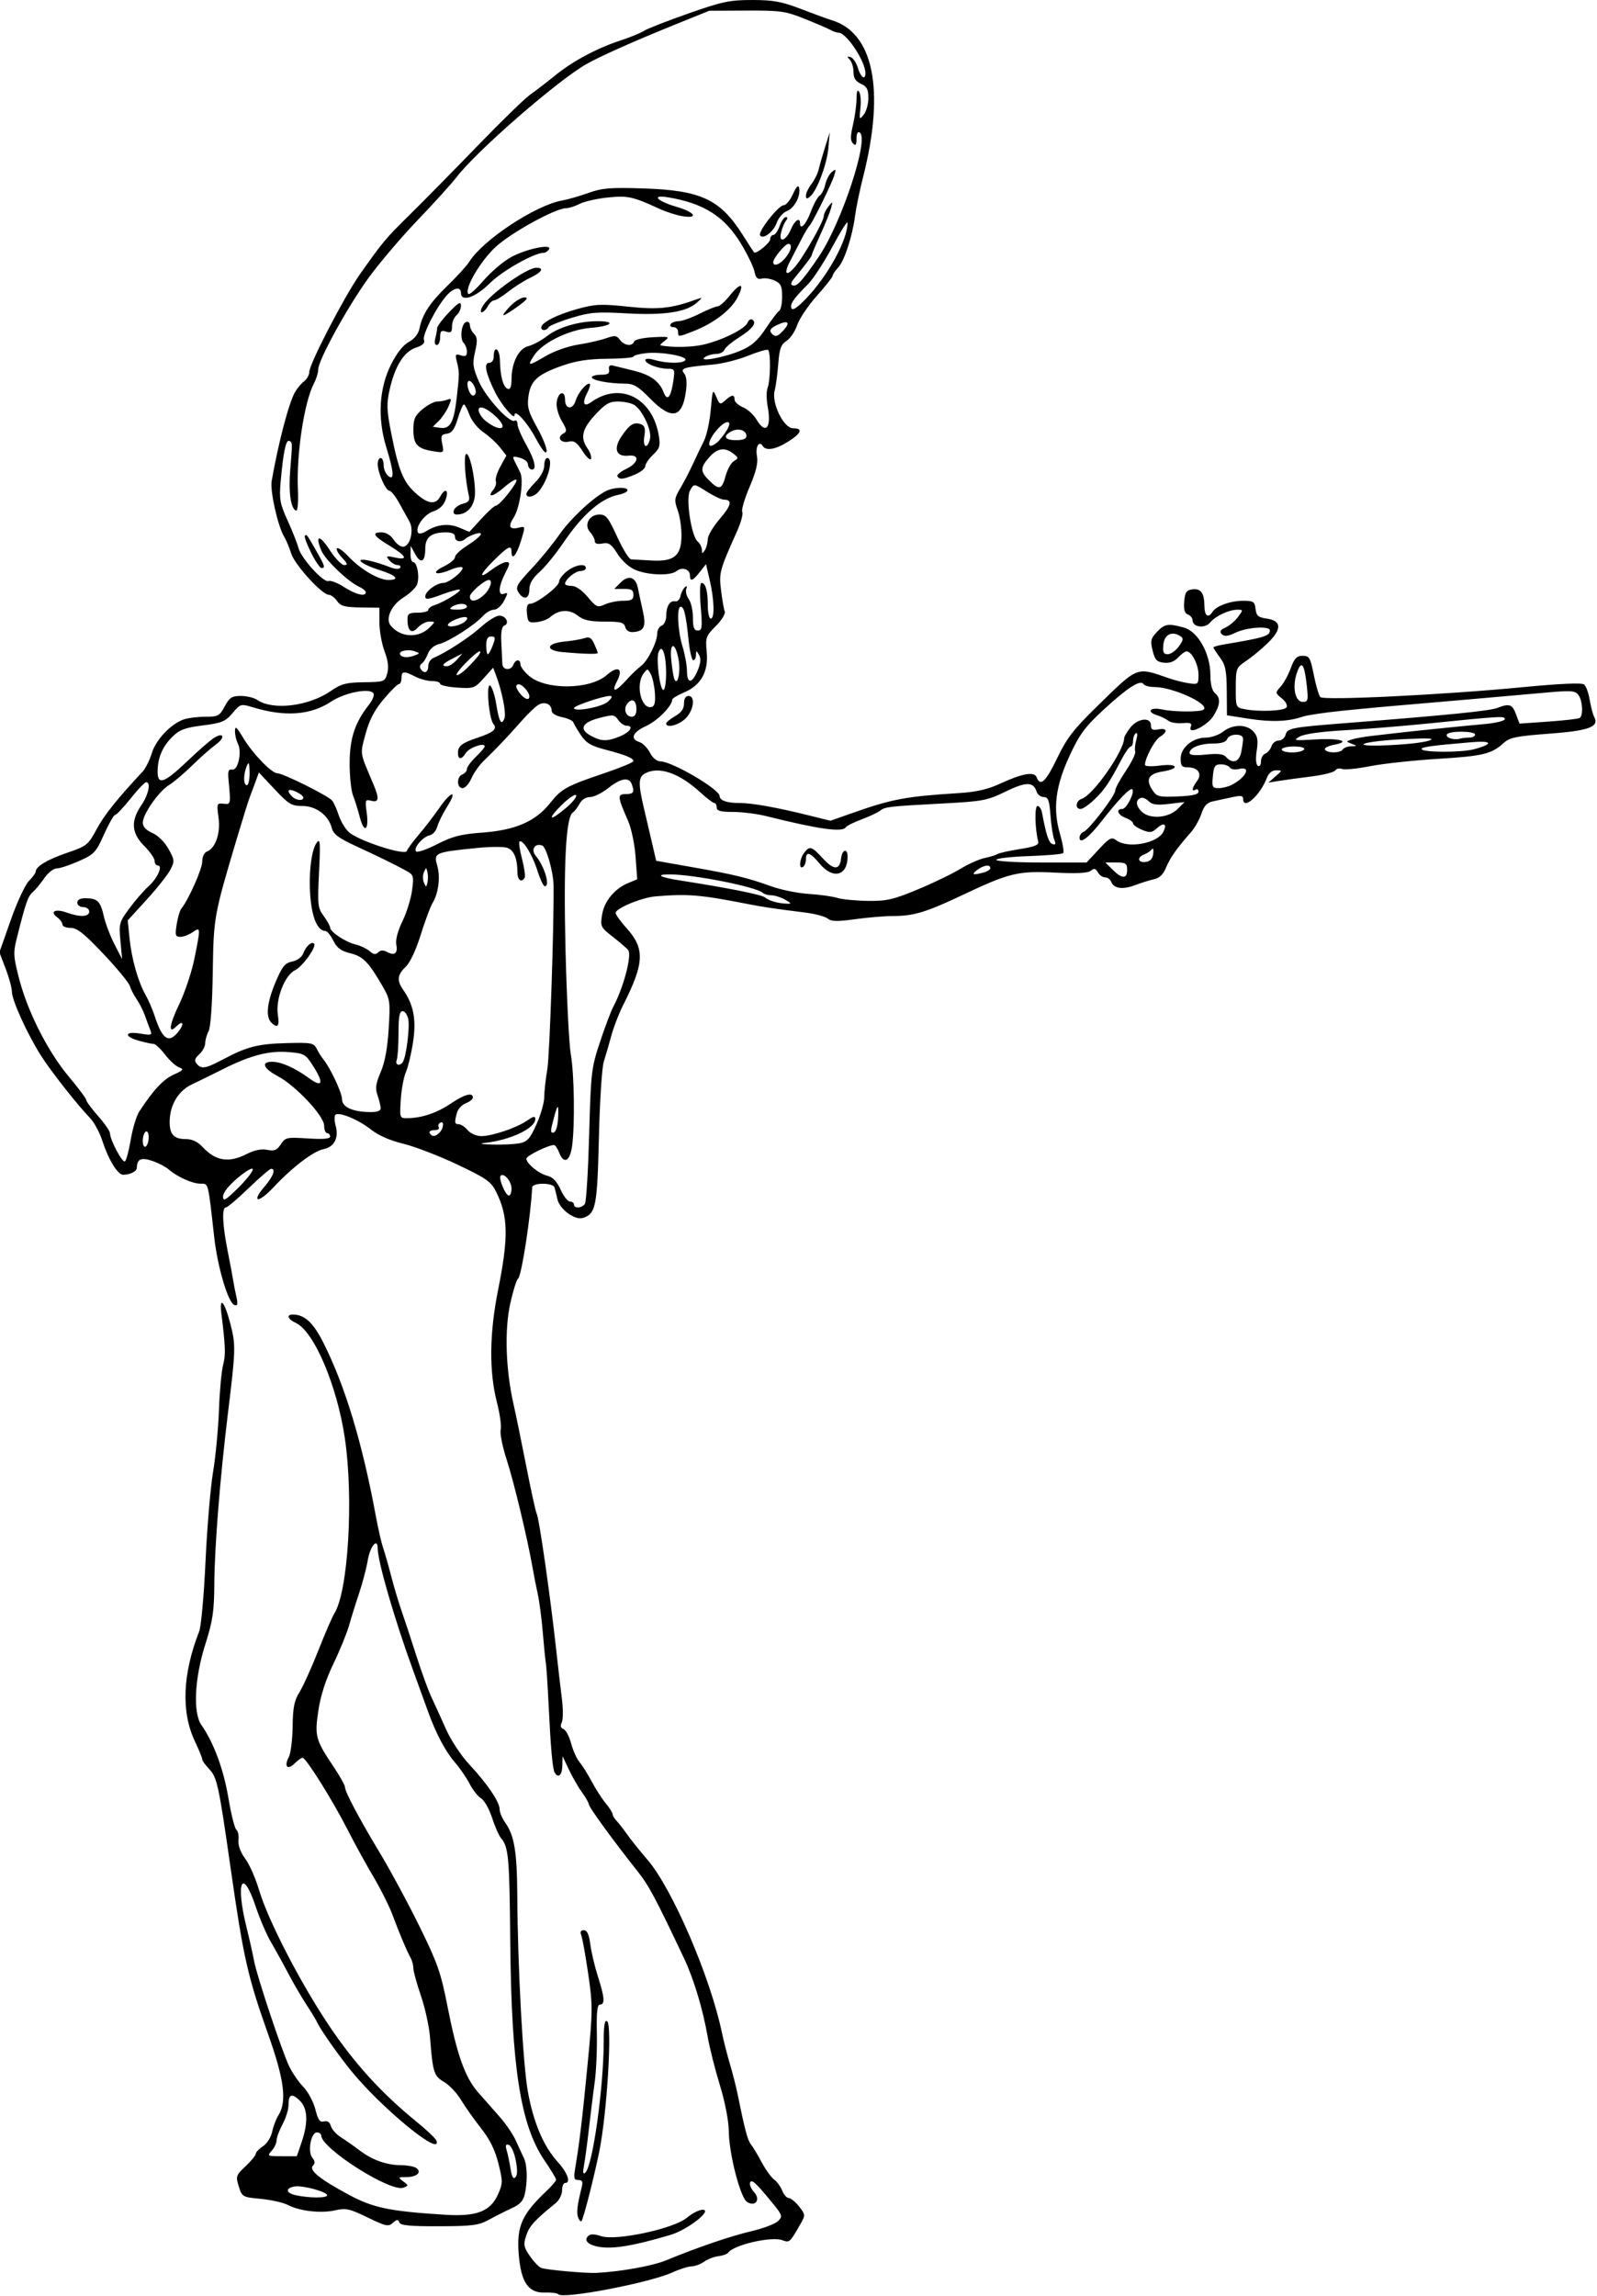 <?xml version="1.0" encoding="UTF-8" standalone="no"?>
<!-- Created with Inkscape (http://www.inkscape.org/) -->

<svg
   xmlns:dc="http://purl.org/dc/elements/1.1/"
   xmlns:cc="http://creativecommons.org/ns#"
   xmlns:rdf="http://www.w3.org/1999/02/22-rdf-syntax-ns#"
   xmlns:svg="http://www.w3.org/2000/svg"
   xmlns="http://www.w3.org/2000/svg"
   xmlns:sodipodi="http://sodipodi.sourceforge.net/DTD/sodipodi-0.dtd"
   xmlns:inkscape="http://www.inkscape.org/namespaces/inkscape"
   id="svg4184"
   version="1.1"
   inkscape:version="0.91 r13725"
   width="503.438"
   height="723.75"
   viewBox="0 0 503.438 723.75"
   sodipodi:docname="ComicCharacter257.svg">
  <defs
     id="defs4188" />
  <sodipodi:namedview
     pagecolor="#ffffff"
     bordercolor="#666666"
     borderopacity="1"
     objecttolerance="10"
     gridtolerance="10"
     guidetolerance="10"
     inkscape:pageopacity="0"
     inkscape:pageshadow="2"
     inkscape:window-width="1600"
     inkscape:window-height="837"
     id="namedview4186"
     showgrid="false"
     inkscape:zoom="0.92573402"
     inkscape:cx="251.71875"
     inkscape:cy="361.875"
     inkscape:window-x="-8"
     inkscape:window-y="-8"
     inkscape:window-maximized="1"
     inkscape:current-layer="svg4184" />
  <path
     style="fill:#000000"
     d="m 176.018,723.206 c -0.385,-0.386 -2.314,-0.638 -4.287,-0.561 -5.201,0.204 -7.52,-3.247 -8.221,-12.23 -0.673,-8.622 1.023,-12.45 8.755,-19.756 1.676,-1.583 3.047,-3.192 3.047,-3.575 0,-0.383 -1.673,-3.153 -3.718,-6.156 -7.492,-11.001 -10.37,-29.383 -10.736,-68.576 -0.253,-27.152 -0.515,-30.076 -2.947,-32.977 -0.648,-0.773 -1.909,-3.655 -2.802,-6.403 -0.893,-2.748 -2.443,-5.49 -3.444,-6.094 -1.001,-0.603 -2.632,-2.667 -3.623,-4.587 -0.992,-1.919 -3.009,-4.872 -4.483,-6.562 -3.075,-3.525 -6.133,-9.265 -8.591,-16.124 -0.938,-2.619 -3.017,-8.347 -4.619,-12.73 -5.901,-16.141 -11.285,-34.656 -11.285,-38.81 0,-3.507 -2.382,-0.669 -3.125,3.723 -0.43,2.54 -1.634,7.149 -2.675,10.243 -1.042,3.094 -2.473,7.684 -3.181,10.2 -0.708,2.516 -2.942,8 -4.965,12.188 -2.419,5.007 -4.045,10.052 -4.752,14.74 -1.223,8.114 -0.912,9.257 4.847,17.831 1.947,2.898 3.54,5.758 3.54,6.355 0,1.495 4.531,10.015 11.268,21.188 3.109,5.156 8.581,15.32 12.16,22.586 5.742,11.657 6.786,14.635 8.881,25.312 3.001,15.301 5.515,22.365 9.645,27.101 1.798,2.062 4.854,5.533 6.791,7.712 1.937,2.179 4.236,5.554 5.108,7.5 0.873,1.946 2.004,4.398 2.514,5.45 1.089,2.246 1.236,7.195 0.339,11.341 -0.474,2.187 -1.514,3.339 -4.062,4.499 -1.884,0.857 -5.112,2.487 -7.175,3.622 -3.303,1.817 -5.188,2.068 -15.807,2.103 -9.222,0.03 -12.17,-0.255 -12.538,-1.212 -0.39,-1.017 -0.772,-0.988 -2.031,0.151 -1.39,1.258 -2.217,1.08 -7.963,-1.71 -5.713,-2.774 -6.834,-3.018 -10.287,-2.236 -4.457,1.01 -11.106,0.241 -14.904,-1.723 -1.439,-0.744 -5.261,-1.6 -8.492,-1.902 -5.757,-0.538 -5.896,-0.616 -6.927,-3.91 -1,-3.196 -0.895,-3.509 2.151,-6.382 1.762,-1.662 3.203,-3.423 3.203,-3.914 0,-0.491 1.018,-1.56 2.262,-2.375 1.261,-0.826 2.547,-2.845 2.905,-4.561 0.353,-1.693 1.224,-3.998 1.935,-5.122 2.771,-4.38 1.921,-11.2 -3.194,-25.613 C 78.081,623.066 76.721,617.04 72.683,588.75 69.006,562.992 68.417,560.243 66.042,557.761 64.781,556.444 63.75,555.008 63.75,554.57 c 0,-0.438 -1.048,-3.011 -2.329,-5.719 -4.359,-9.215 -3.883,-21.175 1.379,-34.633 0.605,-1.547 1.499,-11.461 1.987,-22.031 0.488,-10.57 1.554,-23.227 2.37,-28.125 0.816,-4.898 1.658,-13.747 1.871,-19.662 0.214,-5.916 0.801,-12.29 1.306,-14.164 0.838,-3.111 0.746,-5.843 -0.539,-16.096 -0.727,-5.802 0.977,-3.972 2.781,2.987 1.796,6.925 1.767,7.959 -0.814,29.122 -2.376,19.486 -4.118,41.367 -4.19,52.63 -0.058,9.118 -0.473,11.933 -2.882,19.553 -3.383,10.701 -3.889,21.494 -1.188,25.343 3.855,5.492 6.99,13.957 8.482,22.898 0.864,5.181 1.999,9.719 2.522,10.085 0.523,0.366 0.828,1.842 0.679,3.281 -0.172,1.662 0.602,3.798 2.124,5.856 1.317,1.782 3.273,6.212 4.346,9.844 2.796,9.462 12.913,29.075 22.024,42.697 7.94,11.871 16.561,21.359 27.494,30.259 3.309,2.694 6.192,5.425 6.406,6.07 1.865,5.609 -18.139,-10.94 -27.48,-22.734 -4.193,-5.294 -9.157,-12.425 -10.115,-14.531 -0.352,-0.773 -1.885,-3.305 -3.408,-5.625 -1.522,-2.32 -4.099,-6.75 -5.725,-9.844 -1.626,-3.094 -4.065,-7.507 -5.42,-9.808 -1.354,-2.3 -3.517,-7.333 -4.806,-11.184 -4.254,-12.708 -6.457,-7.828 -2.917,6.46 0.958,3.867 2.029,8.63 2.379,10.584 0.806,4.495 8.619,28.001 11.004,33.105 0.988,2.115 3.02,5.096 4.515,6.625 1.495,1.529 3.203,4.706 3.796,7.061 0.852,3.384 1.426,4.19 2.74,3.846 1.091,-0.285 1.829,0.203 2.147,1.42 0.267,1.02 1.696,2.624 3.176,3.564 1.48,0.94 4.167,2.829 5.972,4.198 3.944,2.992 8.463,4.591 13.031,4.611 1.857,0.007 3.957,0.383 4.668,0.833 1.993,1.262 0.335,2.903 -2.933,2.903 -2.769,0 -2.833,0.076 -1.117,1.339 1.74,1.281 1.745,1.368 0.109,2.002 -4.017,1.557 -25.945,-12.363 -25.945,-16.469 0,-0.514 -0.614,-0.935 -1.364,-0.935 -1.89,0 -2.967,6.139 -1.407,8.019 0.856,1.031 0.905,1.722 0.175,2.452 -1.388,1.388 2.183,4.281 11.35,9.195 7.688,4.121 12.779,5.177 30.327,6.286 9.927,0.628 14.292,-1.063 16.672,-6.457 1.524,-3.454 1.531,-4.081 0.105,-9.756 -1.069,-4.255 -2.706,-7.562 -5.488,-11.084 -2.18,-2.761 -5.007,-6.765 -6.281,-8.898 -1.274,-2.133 -3.675,-4.68 -5.336,-5.66 -3.248,-1.917 -3.569,-2.933 -4.443,-14.097 -0.263,-3.352 -1.551,-9.226 -2.862,-13.055 -1.312,-3.829 -2.385,-7.737 -2.385,-8.685 0,-0.948 -0.401,-2.456 -0.892,-3.351 -1.292,-2.357 -3.435,-7.439 -5.629,-13.347 -1.053,-2.836 -3.794,-8.32 -6.091,-12.188 -2.297,-3.867 -6.005,-10.627 -8.241,-15.023 -4.568,-8.981 -12.997,-22.439 -14.069,-22.462 -0.387,-0.008 -1.531,0.813 -2.544,1.826 -2.211,2.211 -3.381,0.909 -1.814,-2.018 0.615,-1.15 1.162,-5.483 1.215,-9.629 0.077,-6.047 0.508,-8.2 2.179,-10.886 1.145,-1.842 3.816,-7.748 5.934,-13.125 2.118,-5.377 4.385,-10.62 5.036,-11.651 4.372,-6.923 6.126,-36.283 3.304,-55.312 C 106.241,436.699 98.958,419.603 93.243,417 90.699,415.84 90.172,414.375 92.3,414.375 c 3.703,0 6.436,2.514 9.632,8.86 6.867,13.636 12.292,31.584 16.589,54.89 0.713,3.867 1.735,8.297 2.27,9.844 0.536,1.547 1.68,5.555 2.542,8.906 0.862,3.352 2.309,8.203 3.214,10.781 0.906,2.578 2.991,8.906 4.635,14.062 1.644,5.156 3.786,11.062 4.761,13.125 0.975,2.062 3.039,6.601 4.587,10.086 1.598,3.597 4.798,8.46 7.402,11.25 5.68,6.085 9.567,11.825 9.567,14.127 0,0.961 0.8,2.871 1.778,4.244 2.871,4.032 3.714,9.169 3.793,23.105 0.125,22.243 1.785,53.027 3.319,61.566 1.759,9.791 4.91,17.256 9.366,22.188 3.189,3.53 4.313,6.714 2.369,6.714 -0.516,0 -0.938,1.059 -0.938,2.353 0,1.294 -0.904,3.087 -2.009,3.984 -6.624,5.38 -8.3,7.216 -9.272,10.163 -0.962,2.916 -0.838,3.641 1.115,6.501 1.209,1.771 2.831,3.471 3.604,3.779 1.484,0.591 14.153,1.731 17.344,1.562 7.869,-0.418 17.712,-2.193 22.031,-3.972 10.028,-4.131 20.238,-7.616 26.922,-9.188 3.721,-0.875 7.481,-2.307 8.356,-3.182 1.495,-1.495 1.383,-1.844 -1.887,-5.834 -5.209,-6.357 -6.526,-7.537 -6.96,-6.237 -0.205,0.615 0.378,1.947 1.295,2.96 2.126,2.349 0.432,4.732 -2.204,3.102 -2.123,-1.313 -5.703,-15.129 -5.777,-22.293 -0.034,-3.288 -1.17,-9.165 -2.811,-14.531 -1.515,-4.956 -3.231,-11.752 -3.815,-15.104 -1.535,-8.819 -4.411,-18.394 -7.463,-24.844 -9.13,-19.297 -11.12,-23.012 -14.809,-27.656 -7.43,-9.354 -15.222,-20.056 -15.222,-20.906 0,-0.46 -0.949,-2.136 -2.109,-3.726 -1.16,-1.589 -3.023,-4.818 -4.141,-7.176 l -2.031,-4.286 -0.078,3.047 c -0.075,2.917 -1.251,4.003 -2.373,2.189 -0.695,-1.125 -1.259,-7.322 -1.95,-21.441 -0.31,-6.335 -0.699,-12.241 -0.864,-13.125 -0.165,-0.884 -0.597,-5.193 -0.961,-9.576 -0.364,-4.383 -1.08,-9.867 -1.59,-12.188 -0.511,-2.32 -1.259,-6.117 -1.662,-8.438 -1.575,-9.06 -5.898,-27.073 -8.169,-34.039 -1.313,-4.026 -2.15,-8.226 -1.861,-9.333 0.29,-1.107 -0.241,-4.985 -1.178,-8.617 -2.508,-9.719 -2.385,-21.756 0.365,-35.476 3.341,-16.674 3.201,-23.278 -0.657,-30.98 -1.589,-3.172 -3.054,-4.193 -12.288,-8.566 -5.766,-2.73 -13.406,-5.668 -16.977,-6.529 -4.125,-0.994 -7.826,-2.62 -10.149,-4.46 -3.963,-3.138 -10.133,-5.689 -11.224,-4.64 -0.373,0.359 -0.334,1.908 0.086,3.443 1.047,3.82 -0.436,6.699 -3.797,7.371 -3.265,0.653 -9.823,5.657 -15.878,12.115 -4.76,5.077 -7.085,4.757 -2.701,-0.371 2.687,-3.143 3.568,-5.543 2.034,-5.543 -0.428,0 -3.616,2.742 -7.085,6.094 -3.469,3.352 -6.705,6.094 -7.191,6.094 -1.305,0 -1.077,5.427 0.577,13.746 0.803,4.041 1.584,8.192 1.734,9.223 0.15,1.031 0.592,3.296 0.982,5.033 0.55,2.454 0.425,3.068 -0.563,2.755 -1.988,-0.63 -5.323,-11.822 -6.407,-21.496 -1.966,-17.555 -1.76,-16.761 -4.343,-16.761 -2.534,0 -7.338,-2.165 -10.014,-4.513 -0.924,-0.811 -3.231,-2.008 -5.126,-2.659 -3.507,-1.206 -4.861,-0.611 -4.898,2.15 -0.015,1.141 -2.107,2.21 -4.324,2.21 -1.716,0 -4.632,-4.775 -6.585,-10.781 C 31.393,356.953 29.695,353.789 28.458,352.5 24.204,348.066 15.985,337.61 12.845,332.637 8.572,325.87 3.75,315.265 3.75,312.634 c 0,-1.185 -0.886,-4.471 -1.97,-7.302 L -0.19,300.185 3.39,290.014 C 5.359,284.42 7.933,278.875 9.11,277.692 10.287,276.508 11.25,275.202 11.25,274.79 c 0,-1.636 3.595,-3.808 9.844,-5.948 6.281,-2.15 6.683,-2.471 9.375,-7.474 2.407,-4.473 6.424,-9.506 14.439,-18.087 0.963,-1.031 2.286,-3.658 2.939,-5.838 1.251,-4.176 5.781,-9.037 9.872,-10.592 1.322,-0.503 4.419,-0.914 6.883,-0.914 4.157,0 4.606,-0.236 6.246,-3.281 1.509,-2.802 2.253,-3.281 5.095,-3.281 1.831,0 4.16,0.569 5.177,1.264 4.928,3.369 16.23,1.983 23.193,-2.844 3.241,-2.246 4.788,-2.653 10.409,-2.738 6.452,-0.097 6.62,-0.161 7.356,-2.812 0.517,-1.863 0.252,-4.036 -0.847,-6.932 -0.88,-2.32 -1.607,-6.362 -1.616,-8.981 l -0.016,-4.762 -5.991,-0.091 c -4.937,-0.075 -6.23,-0.433 -7.352,-2.034 -0.749,-1.069 -1.91,-1.944 -2.581,-1.944 -2.127,0 -10.733,-9.419 -11.861,-12.982 -0.596,-1.883 -1.593,-4.268 -2.214,-5.299 -2.013,-3.341 -4.51,-14.424 -3.96,-17.574 2.097,-12.006 5.386,-24.563 7.342,-28.025 0.681,-1.205 1.976,-2.747 2.878,-3.427 C 96.762,119.513 97.5,118.184 97.5,117.241 c 0,-2.496 11.114,-23.928 15.987,-30.829 7.318,-10.363 7.97,-11.139 16.027,-19.08 4.354,-4.29 13.905,-13.993 21.225,-21.56 7.32,-7.568 14.684,-14.727 16.363,-15.91 1.679,-1.183 5.292,-3.961 8.028,-6.175 5.61,-4.54 13.182,-8.559 20.807,-11.044 2.836,-0.924 6.015,-2.238 7.064,-2.918 1.049,-0.681 7.354,-3.147 14.012,-5.481 10.729,-3.761 13.015,-4.243 20.124,-4.24 6.698,0.003 9.256,0.479 15.52,2.886 4.125,1.585 8.344,3.13 9.375,3.432 13.361,3.915 17.036,21.994 10.054,49.46 -1.049,4.125 -2.185,9.609 -2.525,12.188 -0.875,6.631 -3.363,14.235 -5.359,16.378 -0.935,1.004 -1.702,2.159 -1.705,2.568 -0.002,0.408 -2.258,3.274 -5.012,6.367 -2.754,3.094 -5.532,7.222 -6.173,9.174 -0.641,1.952 -2.147,4.192 -3.348,4.979 -1.793,1.175 -2.261,2.466 -2.624,7.232 -0.243,3.191 -0.755,6.997 -1.139,8.458 -1.037,3.946 2.838,11.876 5.804,11.876 3.231,0 2.66,1.55 -1.548,4.207 -3.911,2.469 -7.003,3.011 -7.997,1.403 -1.158,-1.874 -2.382,0.216 -1.835,3.135 0.403,2.15 -0.248,4.865 -2.35,9.803 -1.599,3.756 -2.626,7.284 -2.282,7.841 0.344,0.557 -0.441,3.39 -1.744,6.296 -5.433,12.114 -5.636,12.876 -4.934,18.496 0.369,2.95 0.887,5.927 1.151,6.617 0.265,0.69 -1.008,2.744 -2.828,4.564 -3.122,3.122 -3.284,3.587 -2.853,8.208 0.578,6.203 -1.833,10.47 -7.188,12.719 -2.036,0.855 -3.706,1.888 -3.711,2.296 -0.025,1.983 -4.66,6.651 -8.213,8.271 -4.27,1.947 -5.157,4.084 -2.099,5.054 1.037,0.329 2.524,1.834 3.305,3.344 0.857,1.657 2.169,2.746 3.308,2.746 3.624,0 18.616,8.768 18.664,10.915 0.032,1.434 2.268,2.21 6.373,2.21 3.867,0 11.647,1.393 21.657,3.877 l 6.912,1.716 6.682,-2.364 c 12.692,-4.489 17.077,-5.313 33.869,-6.36 5.322,-0.332 9.014,-1.167 12.715,-2.876 7.249,-3.347 11.004,-4.011 11.746,-2.077 1.155,3.01 2.877,1.392 6.467,-6.079 3.062,-6.373 5.146,-9.059 12.908,-16.641 12.677,-12.383 11.994,-12.12 22.258,-8.543 1.805,0.629 4.652,1.348 6.328,1.597 2.927,0.436 3.047,0.329 3.047,-2.721 0,-3.157 -2.147,-7.342 -3.767,-7.342 -0.466,0 -1.664,0.876 -2.661,1.947 -1.213,1.302 -2.7,1.845 -4.49,1.641 -2.22,-0.254 -2.824,-0.905 -3.544,-3.82 -0.758,-3.069 -0.589,-3.811 1.335,-5.859 2.435,-2.592 3.567,-2.777 8.545,-1.394 4.428,1.23 8.332,8.238 8.332,14.958 0,2.844 0.515,4.913 1.406,5.653 1.878,1.558 1.767,3.615 -0.384,7.143 -1.939,3.179 -8.265,6.293 -7.212,3.551 0.451,-1.175 -0.062,-1.408 -2.613,-1.188 -1.746,0.15 -3.749,-0.188 -4.451,-0.751 -0.702,-0.564 -2.226,-1.316 -3.386,-1.671 -3.67,-1.125 -2.482,-2.72 1.406,-1.888 3.914,0.838 12.32,0.845 13.154,0.011 1.789,-1.789 -9.846,-7.081 -15.568,-7.081 -1.576,0 -3.126,-0.42 -3.443,-0.934 -0.936,-1.514 -5.111,1.171 -12.624,8.121 -5.799,5.364 -7.53,7.705 -10.627,14.376 -4.526,9.748 -5.392,16.759 -3.061,24.778 0.867,2.983 1.311,5.689 0.987,6.013 -0.324,0.324 -5.201,0.748 -10.837,0.94 -5.636,0.193 -10.247,0.726 -10.247,1.185 0,0.459 6.404,0.834 14.231,0.834 l 14.231,0 3.841,-4.125 c 3.491,-3.749 4.004,-4.005 5.635,-2.812 3.53,2.581 12.756,0.934 14.657,-2.617 1.378,-2.574 0.292,-3.275 -1.941,-1.254 -1.607,1.455 -2.238,1.523 -4.693,0.506 -1.56,-0.646 -2.836,-1.556 -2.836,-2.022 0,-0.466 -1.055,-1.248 -2.344,-1.738 -2.503,-0.952 -3.198,-2.812 -1.051,-2.812 1.349,0 4.029,-5.303 3.133,-6.2 -0.621,-0.621 -4.492,3.399 -9.582,9.95 -4.141,5.33 -7.031,7.504 -7.031,5.289 0,-0.736 0.583,-1.563 1.296,-1.836 1.728,-0.663 9.954,-11.409 9.954,-13.004 0,-0.691 1.504,-3.489 3.342,-6.218 1.838,-2.729 3.169,-5.466 2.957,-6.081 -0.212,-0.615 -0.055,-2.287 0.348,-3.715 0.442,-1.564 0.384,-2.381 -0.144,-2.054 -0.482,0.298 -0.877,1.361 -0.877,2.362 0,1.001 -0.338,1.82 -0.751,1.82 -0.413,0 -1.693,1.793 -2.844,3.984 -3.913,7.45 -5.309,9.523 -8.49,12.615 -1.748,1.699 -3.752,3.088 -4.453,3.088 -1.858,0 -1.562,-2.594 0.366,-3.211 3.596,-1.15 13.359,-15.117 13.359,-19.111 0,-0.474 0.874,-1.974 1.943,-3.333 2.325,-2.955 6.494,-3.421 6.494,-0.725 0,1.356 0.523,1.645 2.344,1.297 2.809,-0.537 3.07,0.741 0.481,2.358 -1.688,1.054 -4.7,6.7 -4.7,8.81 0,0.484 2.033,0.586 4.688,0.233 5.678,-0.753 6.51,0.964 0.902,1.86 -4.441,0.71 -5.458,2.483 -3.308,5.765 1.445,2.205 1.995,2.348 8.072,2.102 4.615,-0.187 6.522,-0.623 6.522,-1.491 4e-5,-0.675 -0.422,-0.966 -0.937,-0.648 -1.359,0.84 -1.096,-0.649 0.483,-2.736 1.702,-2.249 0.3,-4.296 -2.941,-4.296 -1.839,0 -2.229,-0.48 -2.229,-2.744 0,-3.476 3.792,-6.631 7.969,-6.631 1.666,0 4.101,-0.844 5.412,-1.875 3.042,-2.393 7.407,-2.41 9.555,-0.037 1.312,1.45 1.531,2.719 1.038,6.011 -0.386,2.573 -0.249,4.405 0.357,4.78 0.565,0.349 0.982,-0.225 0.982,-1.353 0,-1.078 0.617,-2.196 1.371,-2.486 0.754,-0.289 1.626,-1.331 1.938,-2.314 0.312,-0.984 1.334,-1.788 2.27,-1.788 0.936,0 1.916,-0.816 2.177,-1.813 0.557,-2.131 1.72,-2.351 19.901,-3.772 31.078,-2.43 44.318,-3.755 46.747,-4.679 3.956,-1.504 4.779,-1.234 5.987,1.967 l 1.115,2.953 9.07,-0.638 c 4.989,-0.351 9.431,-0.861 9.872,-1.133 1.204,-0.744 0.965,-5.43 -0.37,-7.247 -1.056,-1.438 -2.19,-1.502 -11.484,-0.653 -5.672,0.518 -15.375,1.375 -21.562,1.904 -27.318,2.334 -32.432,2.793 -41.719,3.746 -5.414,0.555 -10.898,1.379 -12.188,1.83 -4.426,1.548 -9.854,1.762 -16.846,0.665 l -7.002,-1.099 -0.061,-7.698 c -0.051,-6.419 -0.406,-8.165 -2.139,-10.509 -1.143,-1.546 -2.078,-2.983 -2.078,-3.194 0,-0.211 1.582,-0.648 3.516,-0.971 12.562,-2.101 14.297,-2.635 14.297,-4.402 0,-1.462 -7.206,-0.992 -10.759,0.702 -2.491,1.188 -3.591,1.316 -4.393,0.514 -0.803,-0.803 -0.507,-1.333 1.181,-2.117 1.239,-0.576 3.01,-2.072 3.936,-3.326 1.637,-2.216 1.632,-2.28 -0.19,-2.28 -2.717,0 -6.888,1.957 -8.612,4.04 -1.651,1.995 -5.538,1.489 -5.538,-0.722 0,-0.684 -0.658,-1.495 -1.463,-1.804 -1.047,-0.402 -1.38,-1.563 -1.172,-4.085 0.24,-2.898 0.689,-3.579 2.529,-3.84 2.694,-0.381 3.822,1.157 3.842,5.238 0.015,3.117 1.206,3.985 2.546,1.855 1.178,-1.873 5.653,-3.496 9.638,-3.496 3.278,0 3.673,0.259 3.94,2.578 0.248,2.155 0.836,2.655 3.578,3.047 4.664,0.666 4.757,3.328 0.27,7.69 -1.953,1.899 -5.015,4.434 -6.804,5.634 -3.161,2.12 -3.254,2.356 -3.281,8.42 -0.028,6.131 0.018,6.249 2.667,6.779 4.622,0.925 12.629,0.595 13.336,-0.55 0.382,-0.618 -0.258,-1.843 -1.479,-2.832 -2.114,-1.712 -2.121,-1.777 -0.388,-3.692 0.97,-1.072 2.411,-3.7 3.201,-5.84 1.155,-3.125 1.893,-3.891 3.754,-3.891 2.102,0 2.428,0.563 3.519,6.077 0.661,3.342 1.59,6.465 2.064,6.939 1.118,1.118 38.583,-0.707 63.297,-3.083 12.247,-1.178 19.131,-1.487 19.849,-0.892 0.604,0.501 1.391,2.68 1.75,4.841 0.358,2.162 1.01,4.616 1.449,5.453 1.609,3.069 -1.773,4.299 -14.369,5.227 -9.976,0.735 -12.296,1.198 -14.062,2.807 -3.937,3.587 -6.54,4.227 -20.749,5.103 -7.798,0.481 -17.478,1.526 -21.51,2.323 -4.032,0.797 -8.006,1.189 -8.831,0.873 -0.825,-0.317 -1.789,-0.108 -2.143,0.464 -0.354,0.572 -3.762,1.431 -7.575,1.909 -3.813,0.478 -8.409,1.106 -10.213,1.395 l -3.281,0.526 2.213,-1.934 c 2.185,-1.909 2.187,-1.934 0.211,-1.934 -1.276,0 -2.327,0.855 -2.898,2.357 -2.121,5.58 -7.495,10.347 -7.495,6.649 0,-1.024 -0.759,-1.137 -3.516,-0.522 -1.934,0.432 -4.643,1.019 -6.021,1.306 -1.846,0.384 -2.798,1.41 -3.62,3.899 -0.613,1.858 -2.105,4.495 -3.316,5.86 -4.374,4.933 -6.645,8.164 -7.85,11.166 -0.823,2.05 -2.039,3.236 -3.687,3.596 -1.353,0.295 -4.086,1.148 -6.074,1.895 -3.923,1.474 -6.691,1.075 -7.52,-1.085 -0.289,-0.754 -1.151,-1.371 -1.915,-1.371 -0.764,0 -1.791,-0.718 -2.282,-1.596 -0.7,-1.251 -1.179,-1.359 -2.214,-0.5 -0.916,0.76 -4.404,0.942 -11.371,0.593 -11.625,-0.582 -14.357,0.086 -29.298,7.164 -11.263,5.335 -15.175,6.514 -21.64,6.521 -2.67,0.003 -8.079,0.454 -12.02,1.002 -5.605,0.78 -7.479,0.737 -8.603,-0.196 -0.79,-0.656 -4.03,-1.517 -7.199,-1.913 -10.014,-1.253 -13.126,-1.718 -18.418,-2.755 -14.593,-2.859 -18.466,-3.175 -28.62,-2.34 -4.378,0.36 -12.63,3.767 -12.63,5.214 0,0.543 1.519,2.669 3.377,4.725 5.921,6.553 5.723,11.061 -1.073,24.472 -1.276,2.518 -2.923,6.799 -3.661,9.515 -0.738,2.716 -1.811,6.414 -2.386,8.219 -0.575,1.805 -1.263,12.562 -1.531,23.906 -0.512,21.691 -0.974,24.022 -5.015,25.305 -2.574,0.817 -7.366,-2.695 -8.069,-5.914 -0.302,-1.384 -0.712,-3.043 -0.91,-3.688 -0.478,-1.551 -6.963,-1.551 -7.041,0 -0.464,9.216 -3.376,28.047 -4.445,28.742 -0.47,0.305 -1.584,3.86 -2.476,7.9 -1.825,8.269 -1.423,20.738 1.019,31.561 0.756,3.352 2.599,12.326 4.095,19.944 1.496,7.618 2.944,14.213 3.218,14.657 0.755,1.222 4.343,26.255 6.193,43.212 0.534,4.898 1.32,11.648 1.746,15 0.426,3.352 0.416,6.79 -0.023,7.641 -0.541,1.049 -0.366,1.712 0.542,2.061 0.737,0.283 1.822,2.329 2.41,4.547 0.589,2.218 1.785,4.876 2.659,5.908 0.874,1.031 2.595,3.773 3.824,6.094 1.229,2.32 3.219,5.411 4.421,6.869 1.202,1.458 2.186,3.009 2.186,3.449 0,0.439 0.541,1.356 1.203,2.037 0.661,0.681 2.163,2.605 3.338,4.275 1.174,1.67 4.051,5.256 6.393,7.969 7.845,9.087 19.853,36.967 23.526,54.62 0.536,2.578 1.667,7.008 2.513,9.844 0.846,2.836 1.923,7.055 2.394,9.375 2.294,11.31 3.177,14.643 4.221,15.938 0.624,0.773 2.146,3.305 3.383,5.625 1.237,2.32 3.014,4.789 3.948,5.485 0.935,0.697 2.085,2.279 2.555,3.516 0.47,1.237 1.393,2.272 2.05,2.301 0.657,0.029 2.125,1.232 3.261,2.674 1.992,2.528 2.008,2.722 0.469,5.413 -3.441,6.013 -3.469,6.038 -5.763,5.189 -3.425,-1.267 -15.289,1.462 -17.073,3.927 -0.338,0.467 -1.701,0.964 -3.029,1.106 -1.328,0.142 -3.361,0.92 -4.517,1.73 -1.156,0.81 -2.957,1.481 -4.003,1.493 -1.045,0.011 -3.799,0.884 -6.12,1.94 -7.123,3.241 -34.283,8.445 -35.857,6.87 z M 103.125,691.997 c 0,-1.098 -7.644,-3.181 -10.212,-2.783 -3.054,0.473 -2.84,2.09 0.368,2.776 4.291,0.918 9.844,0.922 9.844,0.008 z m 59.459,-11.042 c -0.476,-2.425 -1.456,-4.602 -2.179,-4.839 -0.991,-0.324 -1.152,0.12 -0.654,1.805 0.363,1.229 0.908,3.842 1.211,5.807 0.379,2.457 0.853,3.27 1.519,2.604 0.642,-0.642 0.677,-2.456 0.103,-5.377 z m -67.516,-5.653 c 2.173,-6.377 1.944,-10.802 -0.685,-13.272 -2.477,-2.327 -3.446,-1.861 -3.446,1.656 0,1.34 -0.844,4.01 -1.875,5.934 -1.031,1.924 -1.875,4.205 -1.875,5.069 0,0.864 -0.698,2.342 -1.552,3.285 -1.484,1.639 -1.344,1.714 3.193,1.714 l 4.745,0 1.494,-4.386 z M 184.398,379.453 c 0.417,-0.645 1.015,-10.453 1.328,-21.797 0.543,-19.694 0.698,-21.013 3.42,-29.225 1.568,-4.73 3.487,-9.793 4.265,-11.25 3.167,-5.936 5.819,-16.051 4.635,-17.674 -0.386,-0.529 -2.537,-2.391 -4.781,-4.139 -3.919,-3.052 -4.056,-3.327 -3.467,-7.006 0.685,-4.285 3.936,-8.235 8.248,-10.021 l 2.825,-1.17 -0.511,-7.101 c -0.285,-3.954 -1.333,-8.971 -2.366,-11.32 -3.364,-7.652 -3.431,-8.438 -0.712,-8.438 2.471,0 2.829,-0.623 1.838,-3.205 -0.865,-2.255 -3.481,-1.785 -7.4,1.33 -1.946,1.547 -4.521,2.812 -5.721,2.812 -1.309,0 -2.626,0.844 -3.293,2.109 -0.611,1.16 -1.575,2.408 -2.142,2.774 -2.168,1.397 -2.952,16.318 -2.285,43.453 0.367,14.923 1.113,29.663 1.658,32.757 1.101,6.254 1.325,22.221 0.405,28.932 -0.667,4.866 -2.637,5.832 -4.091,2.006 -0.49,-1.289 -1.214,-2.344 -1.608,-2.344 -1.819,0 -8.698,3.391 -8.701,4.29 -0.006,1.559 3.941,4.775 6.642,5.411 1.665,0.392 2.96,1.755 4.127,4.342 0.935,2.074 2.269,3.77 2.964,3.77 0.695,0 1.264,0.422 1.264,0.938 0,1.335 2.556,1.162 3.46,-0.234 z M 79.688,368.62 c 0,-0.75 -1.971,0.356 -4.688,2.63 -2.916,2.441 -4.688,4.676 -4.688,5.911 0,1.673 0.739,1.259 4.688,-2.63 2.578,-2.539 4.688,-5.2 4.688,-5.911 z m 81.562,6.026 c 0,-2.267 -2.388,-5.071 -3.43,-4.028 -0.752,0.752 1.541,6.257 2.606,6.257 0.453,0 0.824,-1.003 0.824,-2.229 z M 41.224,359.217 c 0.594,-3.521 1.792,-7.489 2.662,-8.818 4.481,-6.843 7.55,-10.144 10.81,-11.625 3.149,-1.431 3.368,-1.724 1.739,-2.326 -1.025,-0.379 -3.012,-2.196 -4.417,-4.037 -1.404,-1.841 -3.031,-3.35 -3.614,-3.353 -0.583,-0.003 -2.643,-0.445 -4.576,-0.982 -4.881,-1.356 -4.591,-3.11 0.375,-2.271 3.547,0.599 3.829,0.503 3.185,-1.089 -0.388,-0.961 -1.149,-3.012 -1.691,-4.559 -0.542,-1.547 -1.709,-3.867 -2.594,-5.156 -0.885,-1.289 -1.875,-3.204 -2.201,-4.255 -0.326,-1.051 -4.072,-5.591 -8.326,-10.089 -6.092,-6.441 -8.282,-8.176 -10.312,-8.167 -1.418,0.006 -2.578,-0.47 -2.578,-1.058 0,-0.588 -0.738,-1.608 -1.639,-2.267 -2.475,-1.81 -0.603,-2.799 2.901,-1.532 4.245,1.535 7.176,1.417 7.176,-0.289 0,-0.781 -0.833,-1.406 -1.875,-1.406 -1.042,0 -1.875,-0.625 -1.875,-1.406 0,-0.913 0.905,-1.401 2.578,-1.392 3.755,0.021 4.71,0.954 5.769,5.634 0.522,2.307 2.036,6.304 3.364,8.883 l 2.415,4.688 -0.534,-5.744 c -0.511,-5.5 -0.39,-5.937 2.856,-10.312 1.864,-2.513 4.567,-5.623 6.007,-6.913 2.808,-2.514 4.61,-6.562 2.921,-6.562 -0.55,0 -1.001,-0.647 -1.001,-1.438 0,-0.791 -1.477,-2.914 -3.281,-4.719 -4.032,-4.032 -4.31,-7.832 -0.938,-12.795 2.296,-3.379 3.127,-7.299 1.546,-7.299 -0.439,0 -2.649,2.32 -4.912,5.156 -2.263,2.836 -4.453,5.156 -4.867,5.156 -0.414,0 -1.991,2.761 -3.506,6.136 -2.569,5.725 -3.102,6.291 -7.956,8.438 -2.862,1.266 -6.006,2.301 -6.987,2.301 -0.981,0 -2.725,1.371 -3.874,3.047 -1.149,1.676 -2.809,3.68 -3.687,4.453 -1.514,1.333 -2.172,3.25 -5.044,14.704 -1.096,4.369 -1.014,5.649 0.811,12.656 2.725,10.463 9.096,22.977 15.707,30.85 2.984,3.554 5.426,6.828 5.426,7.275 0,0.447 1.688,2.73 3.75,5.073 2.062,2.343 3.75,4.801 3.75,5.461 0,2.036 3.874,9.327 4.688,8.823 0.423,-0.261 1.254,-3.356 1.848,-6.876 z m 36.566,4.545 c 2.423,-1.236 4.59,-1.676 6.438,-1.306 2.264,0.453 3.068,0.126 4.294,-1.745 1.43,-2.182 1.873,-2.278 8.524,-1.851 4.861,0.312 7.016,0.124 7.016,-0.611 0,-0.583 -0.422,-1.061 -0.938,-1.061 -0.516,0 -0.938,-1.066 -0.938,-2.368 0,-3.041 -8.957,-12.59 -14.636,-15.602 -4.569,-2.424 -5.378,-4.529 -1.74,-4.529 2.842,0 7.216,1.955 11.671,5.216 4.152,3.039 4.676,1.573 1.33,-3.717 -2.476,-3.913 -2.848,-4.13 -7.815,-4.55 -6.132,-0.518 -12.05,1.016 -20.684,5.363 -3.352,1.687 -7.778,3.861 -9.836,4.831 -4.26,2.007 -6.923,6.445 -6.994,11.654 -0.055,4.089 1.316,5.578 5.135,5.578 1.953,0 3.689,0.816 5.203,2.446 4.167,4.485 8.29,5.15 13.969,2.253 z M 46.875,358.483 c 0,-1.324 -0.408,-2.092 -0.938,-1.764 C 45.422,357.037 45,358.353 45,359.642 c 0,1.324 0.408,2.092 0.938,1.764 0.516,-0.319 0.938,-1.634 0.938,-2.923 z m 116.987,1.885 c 2.367,-0.473 3.256,-1.48 5.273,-5.977 1.335,-2.974 2.429,-6.831 2.432,-8.571 0.003,-1.74 0.441,-5.695 0.974,-8.789 0.733,-4.26 2.128,-45.43 1.963,-57.953 -0.055,-4.19 -2.283,-12.057 -3.553,-12.544 -2.303,-0.884 -3.7,1.272 -2.08,3.209 2.785,3.331 4.657,9.632 2.862,9.632 -0.421,0 -1.487,-2.287 -2.369,-5.083 -1.562,-4.956 -4.666,-9.92 -5.614,-8.978 -0.26,0.259 0.116,2.74 0.836,5.514 0.72,2.774 1.082,5.41 0.805,5.858 -1.037,1.677 -2.268,0.725 -2.28,-1.764 -0.021,-4.329 -1.084,-6.905 -3.162,-7.666 -1.09,-0.399 -5.356,-0.384 -9.481,0.033 -13.608,1.376 -13.818,1.472 -12.587,5.764 0.986,3.439 0.307,8.666 -1.503,11.562 -0.673,1.077 -2.351,5.574 -3.729,9.994 -1.52,4.876 -3.394,8.87 -4.765,10.158 -2.619,2.461 -2.832,4.312 -0.823,7.179 3.329,4.753 4.229,9.462 3.155,16.512 -0.561,3.684 -1.58,7.964 -2.264,9.511 -0.684,1.547 -1.409,5.449 -1.611,8.672 -0.361,5.764 -0.328,5.859 2.036,5.837 4.548,-0.042 9.3,-1.629 13.629,-4.55 4.401,-2.97 7.056,-3.71 7.056,-1.967 0,0.528 -0.997,1.34 -2.216,1.803 -1.219,0.463 -2.478,1.824 -2.8,3.024 -0.835,3.117 -0.758,3.588 0.588,3.588 0.659,0 1.92,0.844 2.803,1.875 0.904,1.056 2.766,1.875 4.26,1.875 3.47,0 11.212,-2.617 14.473,-4.892 1.998,-1.394 2.578,-1.5 2.578,-0.474 0,2.91 -7.897,6.635 -15.938,7.518 -1.996,0.219 -1.031,0.419 2.461,0.51 3.158,0.083 7.023,-0.106 8.589,-0.419 z M 138.562,357 c 1.366,-1.366 1.508,-3.91 0.172,-3.084 -0.524,0.324 -0.71,0.982 -0.413,1.462 0.297,0.48 -0.354,0.873 -1.446,0.873 -1.092,0 -1.725,0.422 -1.406,0.938 0.767,1.241 1.723,1.183 3.094,-0.188 z m 37.404,-5.042 c 0.187,-4.653 -0.278,-4 -1.949,2.743 -0.49,1.977 -0.347,2.566 0.551,2.27 0.737,-0.243 1.285,-2.21 1.398,-5.014 z M 120,349.359 c 0,-0.696 -0.438,-2.523 -0.973,-4.058 -0.786,-2.254 -0.595,-3.673 0.989,-7.368 1.319,-3.078 2.143,-7.557 2.516,-13.673 0.533,-8.751 0.454,-9.269 -2.076,-13.631 -4.31,-7.432 -6.023,-9.159 -10.071,-10.155 -2.924,-0.72 -4.177,-1.656 -5.309,-3.968 -0.815,-1.664 -1.944,-3.035 -2.508,-3.047 -2.279,-0.047 -3.985,-3.603 -4.619,-9.626 -0.783,-7.441 0.073,-15.722 1.881,-18.182 1.101,-1.499 1.206,-0.181 0.742,9.317 -0.504,10.312 -0.404,11.248 1.476,13.79 1.109,1.5 2.017,3.138 2.017,3.639 0,1.345 4.857,4.566 8.026,5.322 1.515,0.361 3.504,1.308 4.418,2.103 1.236,1.074 1.935,1.174 2.722,0.387 0.73,-0.73 1.602,-0.768 2.81,-0.122 2.391,1.28 3.423,0.417 2.883,-2.41 -0.273,-1.428 0.499,-4.32 1.945,-7.288 1.319,-2.706 2.682,-7.09 3.029,-9.74 0.605,-4.615 0.517,-4.881 -2.054,-6.281 -3.734,-2.033 -8.134,-4.186 -15.939,-7.801 -5.198,-2.408 -6.828,-3.643 -7.304,-5.538 -1.006,-4.008 -4.951,-6.967 -9.29,-6.967 -3.396,0 -4.31,-0.551 -8.746,-5.28 l -4.953,-5.28 -0.986,2.702 c -0.543,1.486 -1.388,3.756 -1.879,5.046 -0.491,1.289 -2.335,7.195 -4.099,13.125 -7.256,24.394 -7.297,24.627 -7.575,42.251 -0.157,9.969 -0.679,17.253 -1.322,18.454 -0.584,1.091 -1.062,2.791 -1.062,3.776 0,0.985 -0.842,2.554 -1.872,3.485 -1.428,1.292 -1.623,1.993 -0.823,2.958 1.5,1.807 2.734,1.6 8.422,-1.414 7.517,-3.984 10.931,-4.846 20.104,-5.079 7.676,-0.195 8.398,-0.056 9.327,1.798 0.554,1.105 1.478,2.582 2.053,3.281 2.222,2.705 5.913,10.559 5.913,12.583 0,2.466 3.19,3.968 8.672,4.083 2.364,0.05 3.516,-0.341 3.516,-1.192 z M 85.5,322.312 c -1.811,-1.811 -1.313,-6.414 1.381,-12.759 2.102,-4.953 2.954,-6.004 5.232,-6.46 1.653,-0.331 3.038,-1.377 3.528,-2.665 0.836,-2.2 2.593,-3.757 3.366,-2.984 0.909,0.909 -3.643,7.266 -6.018,8.406 -3.253,1.561 -6.173,9.174 -5.398,14.072 0.571,3.604 -0.105,4.376 -2.091,2.391 z m 41.523,12.389 c 1.042,-1.686 2.187,-10.765 1.688,-13.379 -0.27,-1.415 -1.075,-2.572 -1.789,-2.572 -0.988,0 -1.297,1.658 -1.297,6.955 0,3.825 -0.256,7.622 -0.569,8.438 -0.616,1.605 1.031,2.074 1.967,0.559 z m -70.495,-9.887 c 1.718,-2.36 0.998,-3.216 -1.013,-1.205 -2.557,2.557 -2.134,-0.583 0.937,-6.965 1.809,-3.758 3.98,-10.242 4.824,-14.41 2.011,-9.924 1.995,-10.163 -0.548,-8.382 -1.146,0.803 -2.887,1.459 -3.87,1.459 -1.573,0 -1.711,-0.47 -1.157,-3.938 0.346,-2.166 0.994,-4.381 1.439,-4.922 2.25,-2.735 6.608,-12.507 6.608,-14.816 0,-1.504 0.618,-2.871 1.441,-3.186 2.747,-1.054 4.381,-5.797 3.701,-10.74 -0.607,-4.417 -0.547,-4.585 1.566,-4.356 2.339,0.254 2.323,0.335 1.568,-7.73 -0.243,-2.599 0.008,-3.23 1.209,-3.034 1.851,0.301 3.105,-5.712 1.728,-8.286 -0.495,-0.925 -0.893,-2.659 -0.884,-3.853 0.013,-1.764 0.496,-1.369 2.578,2.113 2.969,4.964 8.964,11.185 10.779,11.185 1.785,0 16.102,7.135 17.275,8.609 0.54,0.679 1.471,2.755 2.069,4.613 0.598,1.858 2.024,4.249 3.169,5.314 2.889,2.687 17.765,7.54 18.29,5.967 0.215,-0.645 1.93,-2.978 3.811,-5.184 1.881,-2.206 4.782,-5.979 6.447,-8.383 3.769,-5.443 5.872,-5.81 2.477,-0.432 -1.368,2.167 -2.775,5.015 -3.126,6.328 -0.351,1.313 -1.421,2.538 -2.377,2.723 -2.168,0.418 -5.276,4.094 -4.305,5.092 0.396,0.407 3.387,-0.626 6.648,-2.295 4.866,-2.491 7.455,-3.148 14.448,-3.668 10.271,-0.764 16.613,-3.546 21.152,-9.278 3.59,-4.533 5.103,-5.367 17.133,-9.444 5.027,-1.704 9.141,-3.402 9.141,-3.773 0,-0.961 -2.458,-1.968 -8.878,-3.638 -4.47,-1.163 -6.015,-2.078 -7.671,-4.548 -1.141,-1.7 -2.219,-3.527 -2.397,-4.06 -0.178,-0.533 -1.788,-1.268 -3.579,-1.634 -1.924,-0.394 -3.256,-1.225 -3.256,-2.034 0,-2 -2.062,-2.991 -4.031,-1.937 -0.941,0.504 -3.373,2.806 -5.403,5.116 -4.243,4.828 -8.181,8.982 -11.951,12.607 -1.449,1.394 -3.221,3.905 -3.937,5.581 -0.716,1.676 -1.956,3.047 -2.756,3.047 -1.878,0 -1.918,-3.631 -0.048,-4.348 0.773,-0.297 1.406,-1.048 1.406,-1.67 0,-0.622 1.266,-2.343 2.812,-3.825 1.547,-1.482 2.812,-2.979 2.812,-3.327 0,-1.315 -4.872,0.367 -5.919,2.043 -1.402,2.245 -2.518,2.242 -2.518,-0.007 0,-2.149 1.228,-3.101 6.094,-4.726 5.118,-1.709 6.391,-2.807 5.082,-4.385 -1.478,-1.78 -2.392,-13.371 -0.948,-12.019 0.597,0.559 1.432,3.204 1.854,5.879 0.868,5.488 1.64,6.8 2.573,4.369 0.607,-1.581 -0.771,-8.578 -2.68,-13.608 l -0.89,-2.344 -2.965,3.311 c -2.843,3.175 -3.186,3.297 -8.355,2.96 -2.965,-0.193 -5.391,-0.734 -5.391,-1.202 0,-0.468 -1.16,-0.853 -2.578,-0.857 -1.418,-0.003 -3.787,-0.636 -5.263,-1.406 -3.555,-1.854 -4.346,-1.768 -4.346,0.474 0,1.031 -0.356,1.875 -0.791,1.875 -0.435,0 -2.611,2.159 -4.837,4.798 -2.907,3.448 -4.509,6.522 -5.69,10.921 -1.765,6.573 -1.931,5.489 2.411,15.719 1.978,4.661 1.825,5.996 -0.616,5.357 -1.914,-0.5 -1.991,-0.296 -1.43,3.797 0.766,5.588 -0.838,6.613 -2.173,1.389 -0.564,-2.207 -1.525,-5.278 -2.136,-6.825 -0.611,-1.547 -1.095,-6.188 -1.076,-10.312 0.036,-7.818 1.692,-12.768 6.162,-18.422 1.08,-1.366 1.687,-2.934 1.348,-3.482 -1.125,-1.821 -9.035,-0.27 -13.412,2.629 -6.385,4.229 -14.471,4.827 -24.434,1.807 -3.975,-1.205 -4.045,-1.186 -6.591,1.797 -2.267,2.656 -3.381,3.116 -9.369,3.868 -5.552,0.697 -7.294,1.341 -9.517,3.516 -3.191,3.123 -4.724,6.717 -4.724,11.073 0,4.374 2.113,3.604 9.528,-3.474 3.266,-3.117 6.901,-6.298 8.078,-7.07 3.239,-2.122 3.896,-0.287 0.718,2.008 -1.523,1.1 -4.86,4.051 -7.415,6.558 -2.555,2.507 -5.839,5.283 -7.298,6.171 -3.218,1.957 -8.259,9.162 -8.282,11.837 -0.011,1.295 0.993,2.386 3.018,3.281 1.775,0.784 3.887,2.874 5.089,5.034 1.932,3.475 1.966,3.863 0.573,6.562 -0.814,1.578 -4.169,5.817 -7.454,9.419 l -5.973,6.549 0.569,5.638 c 0.656,6.501 2.711,13.744 5.079,17.902 0.905,1.589 2.179,4.542 2.831,6.562 2.467,7.644 4.626,8.915 7.78,4.582 z M 247.5,283.594 c -1.289,-0.737 -3.223,-1.355 -4.297,-1.373 -1.074,-0.018 -2.262,-0.342 -2.64,-0.72 -1.902,-1.902 -21.829,-5.875 -29.465,-5.875 -4.697,0 -3.144,0.91 3.257,1.907 15.131,2.358 25.701,4.469 26.785,5.349 1.345,1.093 4.005,1.862 6.83,1.976 1.63,0.066 1.569,-0.099 -0.469,-1.264 z m 41.892,-3.259 c 4.907,-2.05 10.913,-4.953 13.348,-6.451 2.435,-1.498 5.873,-3.034 7.64,-3.414 1.767,-0.38 3.635,-0.957 4.151,-1.283 0.516,-0.326 3.68,-1.025 7.031,-1.554 4.621,-0.729 6.006,-1.296 5.73,-2.344 -1.037,-3.937 -1.192,-11.226 -0.238,-11.226 0.57,0 1.214,0.949 1.432,2.109 1.346,7.162 2.132,9.516 3.304,9.9 0.98,0.322 1.126,-0.023 0.566,-1.335 -0.416,-0.973 -0.954,-4.405 -1.196,-7.628 -0.366,-4.875 -0.727,-5.859 -2.143,-5.859 -0.936,0 -1.958,-0.805 -2.27,-1.788 -0.975,-3.073 -3.361,-3.056 -9.775,0.07 -5.761,2.808 -7.131,3.067 -19.784,3.742 -17.163,0.916 -18.18,1.034 -19.778,2.297 -0.724,0.572 -3.334,1.795 -5.8,2.717 -2.466,0.922 -4.706,2.036 -4.977,2.475 -1.038,1.679 -8.487,0.64 -24.978,-3.482 -2.957,-0.739 -7.703,-1.344 -10.547,-1.344 -3.971,0 -5.17,-0.326 -5.17,-1.406 0,-0.773 -0.339,-1.406 -0.754,-1.406 -0.415,0 -2.412,-1.518 -4.438,-3.374 -6.66,-6.1 -13.032,-8.29 -17.37,-5.968 -2.174,1.164 -2.234,3.177 -0.334,11.217 0.792,3.352 1.974,8.399 2.626,11.216 l 1.186,5.122 11.651,2.058 c 13.186,2.329 16.813,3.213 24.75,6.029 3.079,1.093 8.353,2.156 11.719,2.362 3.366,0.207 7.386,0.767 8.933,1.244 1.547,0.478 5.907,0.905 9.689,0.949 5.997,0.07 8.017,-0.396 15.797,-3.647 z m -30.969,-8.059 c -3.016,-3.629 -4.361,-4.059 -4.361,-1.394 0,1.001 -0.422,2.08 -0.938,2.399 -1.369,0.846 -1.09,-2.533 0.368,-4.453 1.736,-2.286 2.357,-2.103 5.866,1.728 3.457,3.774 5.341,3.799 5.782,0.075 0.347,-2.935 2.047,-3.407 2.047,-0.569 0,6.041 -4.616,7.207 -8.764,2.214 z m -123.678,2.646 c -0.374,-1.562 -0.426,-1.562 -1.107,0 -0.393,0.902 -0.393,2.379 0,3.281 0.68,1.563 0.733,1.563 1.107,0 0.216,-0.902 0.216,-2.379 0,-3.281 z m 220.567,-0.703 c 0,-2.073 -0.396,-2.344 -3.43,-2.344 l -3.43,0 2.258,2.245 c 2.974,2.957 4.602,2.992 4.602,0.099 z m -45.234,0.815 c 1.16,-0.311 2.109,-0.938 2.109,-1.393 0,-1.25 -2.116,-0.941 -4.164,0.608 -1.942,1.469 -1.346,1.697 2.054,0.786 z m 53.478,-5.972 c 0.155,-1.321 -0.05,-1.905 -0.469,-1.338 -0.409,0.553 -1.482,1.278 -2.385,1.611 -2.38,0.878 -2.015,2.723 0.469,2.37 1.449,-0.206 2.196,-1.033 2.385,-2.643 z m -184.985,-14.51 c 2.05,-1.754 3.407,-3.511 3.015,-3.903 -0.392,-0.392 -2.486,1.059 -4.652,3.225 -4.716,4.716 -3.615,5.172 1.637,0.678 z m 192.705,0.421 2.144,-2.144 -4.935,0.584 c -3.745,0.444 -5.276,0.243 -6.351,-0.831 -0.779,-0.779 -1.868,-1.265 -2.42,-1.081 -1.808,0.603 -1.743,2.409 0.154,4.306 2.529,2.529 8.479,2.094 11.407,-0.834 z M 95.625,251.4 c 0,-0.433 -1.055,-1.268 -2.344,-1.855 -2.481,-1.131 -3.098,-0.363 -1.219,1.517 1.291,1.291 3.562,1.506 3.562,0.338 z m 292.777,-4.049 c 4.567,-2.444 6.097,-5.936 2.169,-4.95 -1.233,0.309 -2.523,0.107 -2.868,-0.451 -0.344,-0.557 -1.612,-1.013 -2.816,-1.013 -1.87,0 -2.242,0.547 -2.548,3.75 -0.325,3.409 -0.158,3.75 1.838,3.75 1.208,0 3.109,-0.488 4.224,-1.086 z M 78.684,243.516 c -0.051,-3.086 -0.248,-3.562 -0.872,-2.109 -1.123,2.614 -1.123,6.094 0,6.094 0.516,0 0.908,-1.793 0.872,-3.984 z m 312.605,-6.445 c 0.322,-1.611 0.586,-3.51 0.586,-4.219 0,-1.756 -4.347,-1.655 -5.027,0.117 -0.358,0.933 -1.831,1.406 -4.381,1.406 -4.154,0 -7.468,1.321 -7.468,2.977 0,0.695 1.702,0.86 5.18,0.501 3.791,-0.391 5.488,-0.185 6.328,0.771 2.012,2.288 4.151,1.593 4.781,-1.553 z M 411.094,236.25 c 0.35,-0.566 -0.928,-0.938 -3.226,-0.938 -2.093,0 -3.805,0.422 -3.805,0.938 0,0.516 1.452,0.938 3.226,0.938 1.774,0 3.487,-0.422 3.805,-0.938 z m 12.188,0 c 0.319,-0.516 1.504,-0.967 2.633,-1.003 1.968,-0.063 1.976,-0.097 0.179,-0.799 -1.85,-0.723 -1.848,-0.741 0.093,-1.359 1.082,-0.344 3.613,-0.814 5.625,-1.045 2.012,-0.23 5.556,-0.641 7.876,-0.913 5.903,-0.691 20.825,-2.215 28.359,-2.896 3.48,-0.315 6.328,-1.011 6.328,-1.548 0,-1.036 -0.887,-0.985 -24.844,1.442 -7.734,0.783 -19.336,1.718 -25.781,2.076 -7.318,0.407 -12.599,1.154 -14.062,1.99 -2.147,1.226 -1.748,1.302 4.768,0.905 7.788,-0.474 11.731,0.609 6.08,1.669 -1.87,0.351 -3.152,1.038 -2.85,1.528 0.729,1.179 4.86,1.144 5.596,-0.047 z m 41.509,-0.1 c 6.124,-1.672 5.676,-2.751 -0.912,-2.194 -12.223,1.033 -15.753,1.51 -15.744,2.128 0.016,1.139 12.543,1.189 16.656,0.067 z m -14.321,-2.686 c 2.108,-0.721 0.182,-0.841 -7.69,-0.48 -5.777,0.265 -11.472,0.908 -12.656,1.428 -2.91,1.279 16.478,0.375 20.347,-0.948 z m -254.97,-1.384 c 3.245,-1.356 4.406,-3.329 1.959,-3.329 -0.711,0 -1.871,-0.822 -2.578,-1.826 -1.193,-1.694 -1.624,-1.737 -5.974,-0.601 -5.5,1.438 -6.481,3.526 -2.635,5.61 3.34,1.811 5.173,1.84 9.228,0.145 z M 463.202,232.5 c 0.989,0 1.798,-0.422 1.798,-0.938 0,-1.18 -8.137,-1.245 -8.862,-0.071 -0.606,0.981 2.122,1.908 4.017,1.366 0.687,-0.197 2.058,-0.357 3.047,-0.357 z M 200.625,223.649 c 0,-2.858 -1.301,-3.752 -2.811,-1.932 -1.406,1.694 -0.582,4.22 1.375,4.22 0.897,0 1.436,-0.858 1.436,-2.288 z m -8.932,-2.506 c 1.297,-1.24 1.462,-1.768 0.551,-1.768 -2.106,0 -11.306,3.097 -11.306,3.806 0,1.367 8.972,-0.333 10.755,-2.038 z m 14.761,-2.624 c -0.146,-2.237 -0.728,-4.934 -1.295,-5.993 -1,-1.869 -1.069,-1.874 -2.313,-0.171 -2.543,3.477 -0.735,11.186 2.467,10.523 1.041,-0.215 1.338,-1.347 1.142,-4.359 z m 205.466,-2.659 c -0.752,-6.792 -1.722,-7.903 -3.142,-3.599 -1.462,4.43 -0.483,8.989 1.93,8.989 1.646,0 1.755,-0.485 1.212,-5.391 z M 166.875,219.554 c 0,-1.503 -2.531,-4.179 -3.612,-3.819 -0.789,0.263 -0.683,0.97 0.369,2.473 1.455,2.078 3.243,2.82 3.243,1.346 z m 30.531,-5.135 c 1.513,-1.695 3.594,-3.698 4.626,-4.453 2.16,-1.581 5.156,-7.589 5.156,-10.34 0,-1.03 0.633,-2.115 1.406,-2.412 0.773,-0.297 1.413,-1.655 1.421,-3.017 0.018,-3.102 1.18,-5.007 2.828,-4.637 0.696,0.156 1.436,-0.56 1.646,-1.591 0.21,-1.031 0.824,-2.297 1.366,-2.812 0.673,-0.641 0.825,-0.48 0.482,0.508 -0.276,0.795 0.083,2.247 0.8,3.226 0.716,0.979 1.302,3.598 1.302,5.82 0,3.123 0.35,4.04 1.541,4.04 1.353,0 1.465,-0.913 0.916,-7.5 -0.365,-4.374 -0.267,-7.5 0.234,-7.5 1.295,0 1.997,2.498 1.997,7.108 0,2.278 0.422,4.142 0.938,4.142 1.274,0 1.114,-5.935 -0.325,-12.1 l -1.183,-5.068 -1.959,2.49 c -2.227,2.831 -3.095,3.127 -3.095,1.055 0,-1.965 -2.529,-2.779 -4.236,-1.363 -1.855,1.539 -8.901,1.336 -12.997,-0.376 -1.921,-0.803 -4.247,-2.903 -5.617,-5.074 -1.949,-3.087 -2.739,-3.627 -4.744,-3.244 -1.576,0.301 -2.406,0.043 -2.406,-0.747 0,-0.664 -0.666,-1.944 -1.481,-2.844 -2.042,-2.257 -0.28,-5.542 2.974,-5.542 2.032,0 2.814,0.987 5.568,7.031 1.762,3.867 3.742,7.062 4.4,7.099 0.658,0.037 3.527,0.202 6.377,0.365 7.168,0.412 9.443,-1.461 9.492,-7.813 0.02,-2.557 -0.521,-6.188 -1.201,-8.069 -1.123,-3.105 -1.047,-3.739 0.817,-6.876 1.13,-1.901 2.927,-5.354 3.995,-7.675 1.067,-2.32 2.638,-5.616 3.491,-7.323 0.852,-1.707 1.812,-6.137 2.131,-9.844 0.549,-6.363 0.645,-6.589 1.72,-4.038 1.067,2.532 1.245,2.605 2.83,1.172 2.066,-1.87 2.949,-1.941 2.949,-0.237 0,0.711 1.185,1.783 2.634,2.383 1.449,0.6 3.371,2.339 4.272,3.864 2.891,4.894 4.799,2.696 3.534,-4.072 -0.414,-2.216 -0.431,-4.852 -0.037,-5.857 0.94,-2.403 1.046,-11.439 0.141,-11.999 -0.389,-0.24 -3.236,0.594 -6.328,1.855 -3.092,1.26 -8.153,2.514 -11.246,2.785 -9.039,0.794 -10.201,1.157 -8.863,2.769 0.753,0.907 0.942,2.87 0.55,5.726 -1.153,8.415 -4.533,9.071 -11.286,2.19 -3.82,-3.892 -5.17,-4.688 -7.969,-4.696 -4.963,-0.015 -10.401,-1.054 -10.401,-1.987 0,-0.448 1.284,-0.815 2.854,-0.815 2.198,0 2.79,-0.377 2.578,-1.641 -0.179,-1.069 0.215,-1.514 1.131,-1.277 0.773,0.2 3.662,0.91 6.418,1.577 5.449,1.319 8.315,3.361 9.661,6.884 1.118,2.925 2.269,1.621 3.03,-3.434 0.567,-3.765 0.474,-3.984 -1.694,-3.984 -2.982,0 -7.103,-1.581 -7.103,-2.724 0,-0.564 1.125,-0.573 3.041,-0.023 3.887,1.115 8.882,1.122 9.567,0.014 0.758,-1.227 -7.656,-2.723 -12.373,-2.2 -2.191,0.243 -3.984,0.73 -3.984,1.081 0,0.351 -3.691,0.664 -8.203,0.695 -6.016,0.042 -9.828,0.627 -14.297,2.194 -7.733,2.711 -9.941,4.727 -10.611,9.69 -0.447,3.315 -0.016,4.851 2.759,9.82 1.809,3.239 3.142,6.614 2.961,7.5 -0.211,1.034 -1.465,-0.507 -3.502,-4.301 -2.701,-5.031 -6.607,-9.229 -6.607,-7.102 0,1.574 -4.147,-3.313 -6.061,-7.144 -3.024,-6.052 -3.707,-9.375 -1.926,-9.375 0.785,0 1.424,-0.817 1.424,-1.82 0,-3.875 1.878,-2.863 1.968,1.061 0.119,5.151 1.052,8.484 2.511,8.97 0.762,0.254 1.146,-0.753 1.146,-3.007 0,-5.284 2.254,-9.717 5.329,-10.481 1.452,-0.361 4.116,-1.8 5.921,-3.199 3.594,-2.785 9.962,-4.649 15.884,-4.649 6.055,0 4.403,1.57 -2.211,2.101 -6.744,0.541 -15.155,4.635 -17.792,8.659 -2.27,3.464 -1.928,3.503 3.359,0.385 2.838,-1.673 7.234,-3.244 10.547,-3.768 3.125,-0.494 7.091,-1.4 8.814,-2.014 2.703,-0.962 3.296,-0.892 4.322,0.511 1.352,1.849 3.928,2.162 4.468,0.542 0.204,-0.613 2.784,-1.205 5.938,-1.363 5.057,-0.254 5.407,-0.153 3.756,1.084 -1.001,0.75 -1.634,1.405 -1.406,1.457 3.331,0.751 9.835,0.654 13.539,-0.203 5.955,-1.378 13.187,-4.977 13.939,-6.937 0.319,-0.83 0.986,-1.258 1.482,-0.951 1.555,0.961 0.125,2.888 -4.145,5.587 -2.265,1.431 -4.344,3.192 -4.62,3.913 -0.277,0.721 -1.465,1.317 -2.642,1.325 -1.176,0.008 -2.772,0.464 -3.545,1.013 -2.372,1.685 6.282,0.083 11.367,-2.105 3.453,-1.485 5.32,-3.14 7.854,-6.957 1.828,-2.755 3.736,-5.263 4.239,-5.574 0.503,-0.311 0.912,-2.333 0.907,-4.494 -0.006,-3.269 -0.4,-4.111 -2.344,-5.013 -1.285,-0.596 -3.121,-0.879 -4.079,-0.628 -1.32,0.345 -1.874,-0.187 -2.286,-2.197 -0.299,-1.459 -2.196,-5.395 -4.215,-8.747 -5.2,-8.633 -11.781,-12.821 -23.071,-14.682 -5.416,-0.893 -3.499,1.195 2.769,3.018 5.783,1.681 7.041,3.786 1.751,2.927 -1.847,-0.3 -5.116,-1.354 -7.266,-2.344 -8.338,-3.838 -9.932,-4.185 -16.247,-3.538 -3.401,0.348 -7.375,1.249 -8.829,2.001 -1.455,0.752 -3.373,1.368 -4.264,1.368 -3.311,0 -17.196,7.612 -22.159,12.148 -4.9,4.479 -10.107,13.436 -8.655,14.888 0.332,0.332 2.484,-1.579 4.782,-4.246 2.298,-2.667 6.153,-5.954 8.567,-7.303 4.753,-2.656 13.232,-4.422 12.05,-2.51 -0.369,0.597 -1.12,1.085 -1.67,1.085 -2.994,0 -13.04,5.674 -16.982,9.592 -4.552,4.524 -9.096,6.055 -9.096,3.064 0,-2.064 -2.204,-1.714 -4.418,0.703 -3.174,3.465 -7.848,12.533 -7.255,14.078 0.392,1.02 -0.351,1.738 -2.559,2.473 -3.75,1.248 -6.607,5.837 -8.263,13.271 -0.991,4.449 -0.919,6.442 0.491,13.594 2.325,11.795 3.759,15.352 7.617,18.885 3.852,3.528 6.377,3.92 7.825,1.215 1.553,-2.902 2.844,-2.246 1.751,0.89 -0.647,1.857 -1.94,3.09 -3.936,3.754 -2.882,0.96 -5.797,5.069 -4.772,6.728 0.27,0.437 1.419,0.217 2.552,-0.489 3.48,-2.169 7.017,-2.554 10.417,-1.133 l 3.216,1.344 3.768,-4.14 c 2.072,-2.277 4.144,-4.14 4.604,-4.14 1.165,0 7.082,-7.504 6.431,-8.156 -0.292,-0.292 -2.066,0.816 -3.943,2.464 -3.349,2.94 -5.539,3.337 -3.259,0.59 0.638,-0.769 0.962,-1.939 0.72,-2.601 -0.242,-0.662 0.409,-2.751 1.447,-4.641 l 1.886,-3.438 -2.04,-2.594 c -1.122,-1.427 -3.472,-3.566 -5.221,-4.755 -1.768,-1.201 -3.709,-3.623 -4.371,-5.452 -0.655,-1.81 -1.453,-3.291 -1.774,-3.291 -0.321,0 -1.186,2.004 -1.921,4.453 -1.012,3.369 -1.842,4.525 -3.411,4.748 -1.782,0.253 -1.992,0.702 -1.494,3.193 0.579,2.897 0.578,2.898 -2.932,2.329 -4.946,-0.803 -6.157,-2.136 -6.157,-6.786 0,-3.339 0.489,-4.432 2.884,-6.448 1.586,-1.335 3.661,-2.427 4.611,-2.427 0.95,0 2.408,-0.261 3.24,-0.581 1.333,-0.511 1.375,-0.259 0.354,2.109 -0.638,1.48 -2.016,3.534 -3.063,4.565 l -1.903,1.875 2.276,0.323 c 3.204,0.455 4.364,-1.633 5.263,-9.48 0.869,-7.582 0.869,-8.065 0.004,-11.514 -0.54,-2.15 -0.381,-2.375 1.297,-1.842 1.458,0.463 1.912,0.191 1.912,-1.144 0,-0.963 -0.455,-2.206 -1.011,-2.761 -1.309,-1.309 -0.744,-6.136 0.776,-6.636 0.645,-0.212 1.172,0.253 1.172,1.033 0,0.78 0.591,2.008 1.313,2.73 1.049,1.049 1.114,2.181 0.326,5.627 -0.861,3.764 -0.713,4.951 1.157,9.3 2.185,5.08 9.778,13.407 11.342,12.44 0.474,-0.293 0.862,0.197 0.862,1.088 0,0.891 1.29,3.905 2.866,6.698 2.738,4.852 3.338,8.152 1.371,7.545 -0.506,-0.156 -0.928,-0.885 -0.938,-1.62 -0.01,-0.735 -1.155,-1.642 -2.545,-2.015 -2.258,-0.606 -2.433,-0.489 -1.641,1.102 0.487,0.979 1.279,2.571 1.759,3.538 1.18,2.379 -0.127,11.26 -2.099,14.254 -1.837,2.789 -1.253,3.863 1.696,3.122 2.065,-0.518 2.065,-0.516 0.607,4.236 -1.397,4.552 -2.952,6.316 -2.952,3.348 0,-2.196 -1.027,-1.709 -5.355,2.539 -4.786,4.697 -5.294,6.497 -0.884,3.134 1.724,-1.315 3.788,-2.391 4.586,-2.391 1.252,0 1.207,0.478 -0.323,3.479 -2.186,4.288 -2.349,7.254 -0.357,6.49 1.255,-0.482 1.253,-0.226 -0.024,2.243 -0.797,1.542 -2.203,2.787 -3.147,2.787 -0.938,0 -2.509,0.89 -3.492,1.978 -2.589,2.867 -10.727,8.084 -13.807,8.851 -1.641,0.409 -2.999,1.586 -3.574,3.099 -0.51,1.342 -1.377,2.718 -1.927,3.058 -0.549,0.34 -0.709,1.086 -0.355,1.66 1.042,1.686 2.409,1.196 2.409,-0.863 0,-1.048 0.738,-2.208 1.641,-2.578 3.844,-1.577 11.303,-6.432 14.979,-9.751 2.18,-1.968 4.771,-3.578 5.759,-3.578 2.106,0 3.368,2.445 1.61,3.12 -0.82,0.315 -1.125,2.061 -0.954,5.468 0.138,2.753 0.285,5.744 0.327,6.646 0.092,2.004 2.739,2.182 3.486,0.234 0.683,-1.779 2.214,-1.837 2.214,-0.083 0,0.728 1.257,2.381 2.793,3.673 5.291,4.452 19.105,4.279 24.39,-0.305 3.629,-3.148 5.336,-2.094 3.224,1.99 -1.86,3.597 -0.456,3.412 2.936,-0.387 z m -19.984,-8.856 c -5.632,-0.507 -5.315,-2.752 0.469,-3.321 2.449,-0.241 5.322,-0.732 6.384,-1.091 1.503,-0.507 2.178,-0.109 3.047,1.799 0.614,1.348 1.116,2.641 1.116,2.875 0,0.445 -4.297,0.343 -11.016,-0.262 z m 19.686,-7.898 c -0.38,-1.454 -1.413,-1.728 -6.523,-1.728 -4.707,0 -6.622,-0.433 -8.522,-1.928 -2.617,-2.059 -5.977,-1.855 -8.626,0.525 -0.773,0.695 -2.672,1.4 -4.219,1.568 -2.563,0.278 -2.839,0.034 -3.106,-2.742 -0.206,-2.139 0.101,-3.047 1.031,-3.047 1.994,0 9.106,-5.443 9.106,-6.969 0,-0.733 1.112,-2.207 2.47,-3.275 2.59,-2.037 5.967,-2.606 5.967,-1.006 0,0.516 -0.778,0.938 -1.73,0.938 -1.631,0 -4.833,2.688 -4.833,4.058 0,0.346 0.949,0.629 2.109,0.629 1.285,-3e-5 3.254,1.363 5.036,3.486 2.725,3.246 3.1,3.408 5.435,2.344 1.379,-0.628 3.964,-1.143 5.745,-1.143 2.612,0 3.237,-0.362 3.237,-1.875 0,-1.487 -0.625,-1.875 -3.021,-1.875 l -3.021,0 2.005,-2.005 c 2.484,-2.484 4.744,-1.765 5.437,1.731 0.285,1.44 0.979,4.658 1.541,7.152 1.129,5.005 0.46,6.483 -3.053,6.742 -1.252,0.092 -2.187,-0.507 -2.468,-1.579 z M 163.402,186.657 c -0.968,-1.55 -0.445,-2.49 4.045,-7.266 2.836,-3.017 6.795,-7.851 8.798,-10.742 3.51,-5.066 10.454,-11.593 14.709,-13.826 2.413,-1.266 6.859,-1.431 6.859,-0.254 0,0.451 -1.269,1.074 -2.821,1.385 -5.479,1.096 -11.312,6.163 -17.376,15.094 -2.434,3.584 -5.846,7.775 -7.583,9.313 -2.176,1.927 -3.158,3.617 -3.158,5.436 0,3.04 -1.829,3.493 -3.473,0.86 z m -20.3,-25.884 c 0.298,-0.778 1.583,-1.675 2.855,-1.995 1.775,-0.445 2.203,-1.043 1.841,-2.57 -1.137,-4.803 -1.664,-12.589 -0.885,-13.07 1.285,-0.794 3.395,10.081 2.688,13.85 -0.606,3.23 -2.728,5.199 -5.604,5.199 -0.897,0 -1.234,-0.532 -0.896,-1.414 z m 22.836,-5.076 c 0,-0.476 1.266,-2.131 2.812,-3.678 1.67,-1.67 2.812,-3.794 2.812,-5.228 0,-1.329 0.422,-2.416 0.938,-2.416 2.093,0 0.334,6.95 -2.67,10.547 -1.454,1.741 -3.892,2.226 -3.892,0.775 z m 28.689,-5.543 c -0.266,-0.431 0.975,-1.479 2.757,-2.329 3.919,-1.869 4.432,-4.59 0.79,-4.19 -3.987,0.439 -4.912,-2.193 -2.179,-6.195 2.54,-3.72 3.902,-4.537 6.137,-3.679 1.125,0.432 1.377,1.373 0.996,3.721 -0.578,3.564 0.914,4.328 1.772,0.907 0.677,-2.696 -2.531,-9.455 -5.154,-10.858 -0.996,-0.533 -3.261,-0.969 -5.034,-0.969 -2.617,0 -3.952,0.79 -7.093,4.198 -4.156,4.509 -4.769,7.226 -2.393,10.618 0.812,1.159 1.305,2.621 1.096,3.249 -0.209,0.628 -1.401,-0.447 -2.648,-2.388 -1.776,-2.765 -2.712,-3.423 -4.32,-3.037 -2.501,0.6 -3.95,-1.31 -1.874,-2.472 1.34,-0.75 1.299,-1.166 -0.404,-4.051 -1.043,-1.768 -1.762,-4.363 -1.596,-5.765 0.397,-3.368 2.645,-4.131 2.645,-0.898 0,3.026 2.433,3.254 3.329,0.312 0.735,-2.413 3.133,-5.391 4.34,-5.391 0.449,0 0.142,1.305 -0.683,2.9 -1.696,3.279 -1.115,4.624 1.262,2.924 9.135,-6.532 19.411,-1.369 21.336,10.718 0.491,3.083 0.22,3.948 -1.848,5.887 -1.333,1.25 -2.424,2.854 -2.424,3.563 0,0.71 -1.463,1.902 -3.251,2.649 -3.729,1.558 -4.879,1.677 -5.56,0.575 z M 137.222,106.641 c 0.311,-1.16 0.571,-2.602 0.578,-3.205 0.007,-0.602 1.7,-2.852 3.763,-4.998 3.021,-3.144 3.75,-3.546 3.75,-2.066 0,1.01 -0.633,2.362 -1.406,3.004 -0.773,0.642 -1.406,2.199 -1.406,3.459 0,1.865 -0.349,2.181 -1.875,1.697 -1.543,-0.49 -1.875,-0.168 -1.875,1.812 0,1.324 -0.471,2.407 -1.047,2.407 -0.628,0 -0.821,-0.844 -0.482,-2.109 z m 76.528,-2.109 c 0,-0.773 -0.658,-1.406 -1.462,-1.406 -0.804,0 -1.201,-0.422 -0.882,-0.938 0.319,-0.516 1.442,-0.938 2.497,-0.938 1.055,0 4.018,-1.055 6.584,-2.344 2.566,-1.289 5.159,-2.344 5.761,-2.344 0.602,-1.9e-5 2.273,-1.477 3.713,-3.281 3.504,-4.392 4.901,-4.163 2.563,0.42 -2.034,3.987 -7.46,8.16 -13.872,10.67 -4.874,1.908 -4.903,1.909 -4.903,0.161 z m -43.125,-1.298 c 0,-1.532 4.838,-4.019 11.305,-5.811 5.715,-1.584 7.476,-1.666 16.129,-0.753 9.585,1.011 13.66,0.563 21.785,-2.393 1.686,-0.614 1.661,-0.493 -0.245,1.196 -3.308,2.93 -10.336,3.977 -22.164,3.302 -9.261,-0.529 -11.421,-0.351 -17.245,1.418 -3.662,1.112 -6.915,2.438 -7.229,2.947 -0.711,1.15 -2.336,1.216 -2.336,0.095 z m -9.844,-6.67 c 1.482,-1.547 3.523,-2.812 4.535,-2.812 1.375,0 0.858,0.711 -2.042,2.812 -2.135,1.547 -4.176,2.812 -4.535,2.812 -0.359,0 0.56,-1.266 2.042,-2.812 z m -8.364,-0.449 c 2.438,-3.721 13.655,-11.646 16.567,-11.705 2.706,-0.055 1.863,1.388 -1.842,3.155 -1.916,0.914 -5.035,2.89 -6.932,4.392 -1.897,1.502 -3.9,2.731 -4.453,2.731 -0.552,0 -1.456,0.844 -2.007,1.875 -0.552,1.031 -1.42,1.875 -1.93,1.875 -0.509,0 -0.241,-1.046 0.597,-2.324 z m 57.569,115.996 c -0.016,-5.93 -1.283,-9.394 -2.385,-6.521 -0.831,2.164 0.421,11.912 1.529,11.912 0.479,0 0.864,-2.426 0.856,-5.391 z m 3.959,-4.014 c -0.985,-5.771 -2.904,-5.972 -2.354,-0.246 0.238,2.472 0.638,5.127 0.89,5.901 0.975,2.995 2.159,-1.581 1.464,-5.655 z m 5.974,3.276 c 0.975,-2.332 1.108,-3.792 0.449,-4.922 -0.878,-1.507 -0.938,-1.505 -0.965,0.035 -0.016,0.902 -0.401,1.641 -0.857,1.641 -0.456,0 -1.12,-2.848 -1.477,-6.328 -0.817,-7.963 -1.425,-10.547 -2.484,-10.547 -1.307,0 -0.962,7.487 0.581,12.571 0.768,2.531 1.396,6.012 1.396,7.734 0,4.085 1.61,3.997 3.356,-0.184 z m -72.634,-0.814 c 3.39,-3.404 4.752,-5.245 3.88,-5.245 -0.431,0 -2.432,1.688 -4.446,3.75 -2.014,2.062 -3.216,3.75 -2.671,3.75 0.545,0 2.002,-1.015 3.237,-2.255 z m -3.29,-2.56 1.786,-2.003 -3.047,1.559 C 139.482,209.216 138.91,210 140.948,210 c 0.694,0 2.065,-0.901 3.047,-2.003 z m -13.125,-1.442 c 1.532,-0.588 1.521,-0.677 -0.143,-1.261 -2.212,-0.776 -5.266,-0.066 -4.568,1.063 0.612,0.991 2.445,1.068 4.711,0.198 z m 24.468,-3.117 c 0.915,-2.423 0.846,-2.812 -0.498,-2.812 -1.107,0 -1.559,0.815 -1.559,2.812 0,1.547 0.224,2.812 0.498,2.812 0.274,0 0.975,-1.266 1.559,-2.812 z m 216.268,0.336 c 1.459,-2.002 1.54,-2.562 0.469,-3.257 -2.646,-1.716 -5.029,-0.517 -5.338,2.687 -0.235,2.433 0.049,3.041 1.406,3.017 0.935,-0.016 2.493,-1.118 3.463,-2.447 z m -236.167,-5.983 c 1.845,-1.845 1.844,-1.852 -0.086,-1.852 -1.066,0 -2.711,0.854 -3.655,1.897 -1.936,2.139 -3.222,1.109 -3.247,-2.6 -0.012,-1.788 0.485,-2.109 3.267,-2.109 1.805,0 3.281,-0.393 3.281,-0.874 0,-0.481 0.896,-1.159 1.991,-1.506 2.872,-0.912 8.48,-4.336 7.958,-4.859 -0.244,-0.244 -2.794,0.435 -5.665,1.509 -4.24,1.586 -5.221,1.702 -5.221,0.613 0,-1.601 3.549,-4.259 5.688,-4.259 1.816,0 6.798,-4.077 5.98,-4.894 -0.314,-0.314 -2.053,0.048 -3.863,0.804 -4.589,1.917 -6.24,0.974 -1.946,-1.112 1.934,-0.939 3.516,-2.257 3.516,-2.929 0,-0.671 1.652,-2.264 3.671,-3.538 4.56,-2.879 5.929,-4.75 2.774,-3.795 -1.225,0.371 -2.628,1.049 -3.117,1.507 -1.399,1.307 -3.328,0.974 -3.328,-0.574 0,-0.944 -0.944,-1.406 -2.874,-1.406 -4.594,0 -6.501,1.506 -6.501,5.134 0,4.189 -1.434,4.946 -3.199,1.691 l -1.413,-2.606 -0.037,2.578 c -0.021,1.418 0.351,2.578 0.825,2.578 1.381,0 2.168,5.339 1.086,7.361 -0.543,1.015 -2.433,2.739 -4.198,3.83 -3.714,2.295 -5.704,6.655 -4.004,8.772 3.084,3.842 8.817,4.139 12.317,0.639 z m 11.217,-1.942 c 1.619,-1.511 -0.098,-1.824 -3.093,-0.565 -1.633,0.687 -2.677,1.542 -2.319,1.9 0.733,0.733 4.08,-0.092 5.412,-1.334 z M 147.188,191.25 c 0,-1.191 -2.845,-1.191 -4.688,0 -1.067,0.69 -0.671,0.912 1.641,0.923 1.676,0.008 3.047,-0.408 3.047,-0.923 z m 5.448,-3.787 c 1.885,-1.756 2.815,-4.651 1.493,-4.651 -1.387,0 -6.004,4.015 -6.004,5.22 0,1.923 2.123,1.655 4.511,-0.569 z m -37.323,-0.75 c 0,-0.433 -0.949,-1.226 -2.109,-1.763 -3.577,-1.655 -10.7,-8.486 -11.92,-11.433 -2.057,-4.967 -0.537,-5.057 2.638,-0.158 1.698,2.621 3.764,4.765 4.591,4.765 1.193,0 1.049,-0.483 -0.696,-2.34 -1.209,-1.287 -1.924,-2.615 -1.588,-2.95 0.336,-0.336 1.99,0.851 3.676,2.638 3.786,4.013 9.45,7.34 12.494,7.34 3.861,0 2.556,-1.449 -2.834,-3.148 -5.88,-1.854 -8.23,-4.014 -3.196,-2.939 1.74,0.372 4.526,1.235 6.191,1.919 1.81,0.744 3.245,0.889 3.571,0.362 0.299,-0.485 -0.061,-0.881 -0.802,-0.881 -0.741,0 -1.918,-0.688 -2.615,-1.528 -1.142,-1.376 -0.966,-1.462 1.76,-0.863 4.341,0.954 3.709,-0.457 -1.659,-3.703 -5.159,-3.119 -5.798,-4.219 -2.452,-4.219 1.365,0 2.849,0.936 3.809,2.401 0.865,1.321 2.255,2.27 3.087,2.109 2.119,-0.408 3.27,-5.294 1.85,-7.846 -0.626,-1.124 -2.096,-3.787 -3.267,-5.917 -1.171,-2.13 -2.563,-3.873 -3.095,-3.873 -1.166,0 -3.683,-5.746 -3.683,-8.407 0,-1.048 0.422,-1.905 0.938,-1.905 0.516,0 0.938,1.003 0.938,2.229 0,1.226 0.633,2.754 1.406,3.396 2.037,1.691 1.86,-1.146 -0.56,-8.981 -2.83,-9.162 -2.289,-18.613 1.498,-26.145 1.79,-3.56 3.826,-6.14 5.599,-7.093 1.77,-0.951 2.996,-2.502 3.359,-4.248 0.949,-4.561 3.281,-8.112 8.889,-13.532 2.934,-2.836 6.025,-6.248 6.869,-7.583 4.331,-6.852 20.889,-17.751 29.191,-19.216 1.805,-0.318 5.552,-1.395 8.327,-2.391 4.294,-1.543 6.877,-1.753 17.344,-1.413 18.061,0.587 24.14,3.418 31.193,14.526 1.85,2.913 3.487,5.436 3.637,5.606 0.618,0.698 5.124,-2.967 5.124,-4.167 0,-0.714 0.444,-1.298 0.986,-1.298 0.542,0 1.427,-1.266 1.967,-2.812 0.539,-1.547 1.413,-2.812 1.941,-2.812 0.636,0 0.648,0.396 0.038,1.172 -0.508,0.645 -1.197,2.321 -1.533,3.725 -0.833,3.49 1.631,2.552 3.191,-1.214 1.096,-2.645 2.785,-3.742 2.785,-1.808 0,2.444 1.89,0.483 3.388,-3.516 0.918,-2.449 2.185,-4.772 2.817,-5.162 0.632,-0.39 1.419,-1.943 1.751,-3.451 0.331,-1.508 1.269,-3.295 2.083,-3.971 1.304,-1.082 1.394,-0.949 0.754,1.107 -0.862,2.771 -7.027,15.256 -7.866,15.93 -0.321,0.258 -1.427,2.121 -2.459,4.141 -1.031,2.019 -2.638,5.124 -3.571,6.898 -2.206,4.198 -1.197,5.124 1.722,1.581 2.86,-3.471 8.88,-14.152 8.88,-15.754 0,-0.657 0.655,-2.014 1.455,-3.015 1.398,-1.749 1.431,-1.728 0.832,0.524 -0.343,1.289 -1.841,5.01 -3.33,8.269 -1.489,3.259 -2.707,6.151 -2.707,6.427 0,0.431 -1.691,2.689 -5.639,7.53 C 249.095,89.327 249.13,90 250.412,90 c 1.143,0 3.26,-2.503 7.768,-9.184 7.157,-10.606 15.894,-37.158 12.847,-39.041 C 270.377,41.373 270,42.09 270,43.726 c 0,1.984 -0.257,2.329 -1.103,1.483 -0.846,-0.846 -0.846,-2.218 0,-5.884 0.607,-2.629 1.11,-6.33 1.118,-8.225 0.01,-2.326 0.28,-3.025 0.832,-2.153 0.45,0.71 0.626,3.031 0.391,5.156 -0.401,3.632 -0.338,3.755 1.043,2.045 0.808,-1.001 1.469,-3.359 1.469,-5.24 0,-2.739 -0.467,-3.633 -2.344,-4.488 -1.694,-0.772 -2.344,-1.801 -2.344,-3.713 0,-1.455 -0.527,-3.204 -1.172,-3.887 -0.946,-1.002 -0.9,-1.162 0.234,-0.829 0.773,0.227 1.81,1.757 2.303,3.398 0.91,3.027 2.384,4.067 2.384,1.681 0,-3.742 -5.972,-12.759 -8.45,-12.759 -0.523,0 -1.683,-0.399 -2.578,-0.887 -0.895,-0.488 -4.581,-2.07 -8.19,-3.516 C 247.591,3.505 246.032,3.286 235.312,3.333 l -11.719,0.052 -10.781,4.359 c -13,5.256 -23.726,10.039 -27.994,12.483 -9.239,5.291 -34.677,27.463 -40.96,35.7 -1.499,1.966 -6.976,8.011 -12.171,13.433 -5.195,5.422 -12.192,13.656 -15.549,18.296 -6.656,9.201 -15.826,25.9 -15.826,28.818 0,1.006 -0.591,2.95 -1.314,4.318 -3.076,5.826 -5.578,22.215 -5.091,33.345 0.184,4.198 -0.052,6.995 -0.575,6.819 -1.671,-0.561 -2.422,-5.804 -1.839,-12.832 0.724,-8.724 0.721,-8.793 -0.378,-9.159 -1.005,-0.335 -1.847,3.788 -2.646,12.955 -0.474,5.438 -0.22,6.833 2.218,12.21 1.514,3.339 3.03,7.174 3.368,8.521 0.824,3.281 7.922,11.12 9.517,10.508 0.692,-0.265 2.878,0.578 4.858,1.874 3.604,2.359 6.882,3.158 6.882,1.679 z m -17.251,-12.504 c -1.33,-2.669 -2.212,-5.06 -1.959,-5.312 0.567,-0.567 0.515,-0.636 3.574,4.707 2.736,4.78 2.942,5.458 1.657,5.458 -0.47,0 -1.942,-2.184 -3.272,-4.853 z M 239.604,74.18 c -0.72,-1.165 5.823,-9.492 7.458,-9.492 0.743,0 2.053,-1.582 2.911,-3.516 1.005,-2.266 1.69,-2.989 1.925,-2.036 0.617,2.499 -1.43,6.476 -3.797,7.376 -1.235,0.47 -2.686,2.117 -3.224,3.661 -1.013,2.905 -4.375,5.46 -5.273,4.007 z M 254.062,61.647 c 0,-0.767 0.781,-2.401 1.736,-3.63 0.955,-1.23 1.978,-3.29 2.274,-4.58 0.296,-1.289 1.201,-4.453 2.011,-7.031 l 1.473,-4.688 -0.414,4.864 c -0.44,5.159 -3.599,13.572 -5.775,15.378 -1.014,0.841 -1.304,0.772 -1.304,-0.313 z M 223.111,169.979 c 0.008,-1.129 1.707,-4.008 3.776,-6.399 3.678,-4.249 4.075,-6.08 1.321,-6.08 -0.753,0 -3.04,-1.055 -5.082,-2.344 -4.48,-2.828 -4.366,-2.82 -5.664,-0.395 -1.323,2.473 0.503,14.304 2.459,15.927 0.732,0.607 1.337,1.791 1.345,2.63 0.013,1.328 0.132,1.343 0.923,0.12 0.5,-0.773 0.915,-2.33 0.923,-3.459 z m 5.631,-19.948 c 0.551,-2.045 1.727,-4.154 2.614,-4.687 1.505,-0.903 1.491,-1.062 -0.207,-2.375 -2.693,-2.082 -5.025,-1.721 -7.571,1.171 -2.875,3.266 -2.879,4.456 -0.027,7.308 3.148,3.148 4.025,2.909 5.191,-1.418 z m -2.683,-10.578 c 0.779,-0.645 2.135,-2.332 3.013,-3.75 2.032,-3.281 0.003,-3.617 -2.831,-0.469 -3.47,3.855 -3.608,7.052 -0.182,4.219 z m 9.254,-2.009 c 0,-1.823 -2.596,-2.626 -4.755,-1.47 -2.811,1.504 -2.135,2.776 1.474,2.776 2.18,0 3.281,-0.438 3.281,-1.306 z m -76.889,-3.147 c -0.033,-1.623 -4.918,-5.859 -6.757,-5.859 -1.672,0 -0.544,2.794 1.849,4.58 2.618,1.953 4.934,2.557 4.908,1.28 z m -8.438,-10.781 c -0.021,-1.72 -1.661,-4.027 -2.364,-3.325 -0.82,0.82 0.41,4.497 1.504,4.497 0.481,0 0.868,-0.527 0.86,-1.172 z m 97.051,-19.459 c 2.179,-2.408 1.394,-3.19 -1.759,-1.754 -2.506,1.142 -2.962,1.888 -1.84,3.01 1.012,1.011 1.794,0.738 3.599,-1.256 z m 7.192,-10.072 c 6.833,-7.15 12.999,-18.477 12.946,-23.781 -0.007,-0.714 -2.162,2.71 -4.789,7.609 -2.627,4.898 -6.102,10.222 -7.721,11.831 -3.873,3.846 -5.289,5.688 -5.289,6.879 0,1.78 1.455,1.019 4.854,-2.539 z m -6.676,-12.656 c 1.894,-2.27 2.361,-4.453 0.953,-4.453 -1.002,0 -4.756,4.54 -4.756,5.751 0,1.515 2.036,0.819 3.803,-1.298 z M 187.969,708.082 c -2.77,-0.666 -3.837,-1.964 -2.618,-3.183 0.756,-0.756 1.89,-0.76 4.172,-0.012 4.728,1.55 22.911,-2.363 27.01,-5.812 1.642,-1.382 3.867,-2.512 4.945,-2.512 3.348,0 -4.686,6.304 -10.072,7.903 -12.352,3.667 -18.975,4.689 -23.438,3.616 z m -5.714,-9.07 c -0.572,-1.492 -0.297,-3.87 1.083,-9.371 0.487,-1.942 0.276,-2.453 -1.016,-2.453 -1.4,0 -1.536,-0.565 -0.956,-3.984 1.301,-7.677 2.215,-15.381 3.901,-32.862 1.598,-16.566 1.608,-18.259 0.164,-28.125 -0.845,-5.774 -1.825,-11.236 -2.178,-12.138 -0.442,-1.132 -0.192,-1.641 0.808,-1.641 1.023,0 1.619,1.31 2.026,4.453 0.318,2.449 1.398,7.014 2.401,10.144 2.119,6.613 2.284,8.84 0.652,8.84 -0.87,-3.9e-4 -1.125,2.354 -0.988,9.141 0.101,5.028 -0.201,11.898 -0.671,15.267 -0.47,3.369 -1.287,9.94 -1.815,14.601 -0.528,4.661 -1.231,9.92 -1.562,11.687 -0.436,2.326 -0.316,2.946 0.437,2.25 2.311,-2.14 5.772,-26.948 5.772,-41.381 0,-4.989 0.305,-6.798 1.068,-6.327 1.676,1.036 -0.013,29.037 -2.483,41.169 -1.687,8.288 -5.011,21.27 -5.597,21.855 -0.244,0.244 -0.716,-0.262 -1.047,-1.125 z m 27.752,-470.965 c 0.003,-0.387 1.269,-1.422 2.812,-2.3 1.964,-1.118 2.807,-2.314 2.807,-3.984 0,-1.497 0.524,-2.387 1.406,-2.387 2.247,0 1.677,4.502 -0.895,7.074 -2.143,2.143 -6.144,3.186 -6.13,1.598 z"
     id="path4194"
     inkscape:connector-curvature="0" />
</svg>
